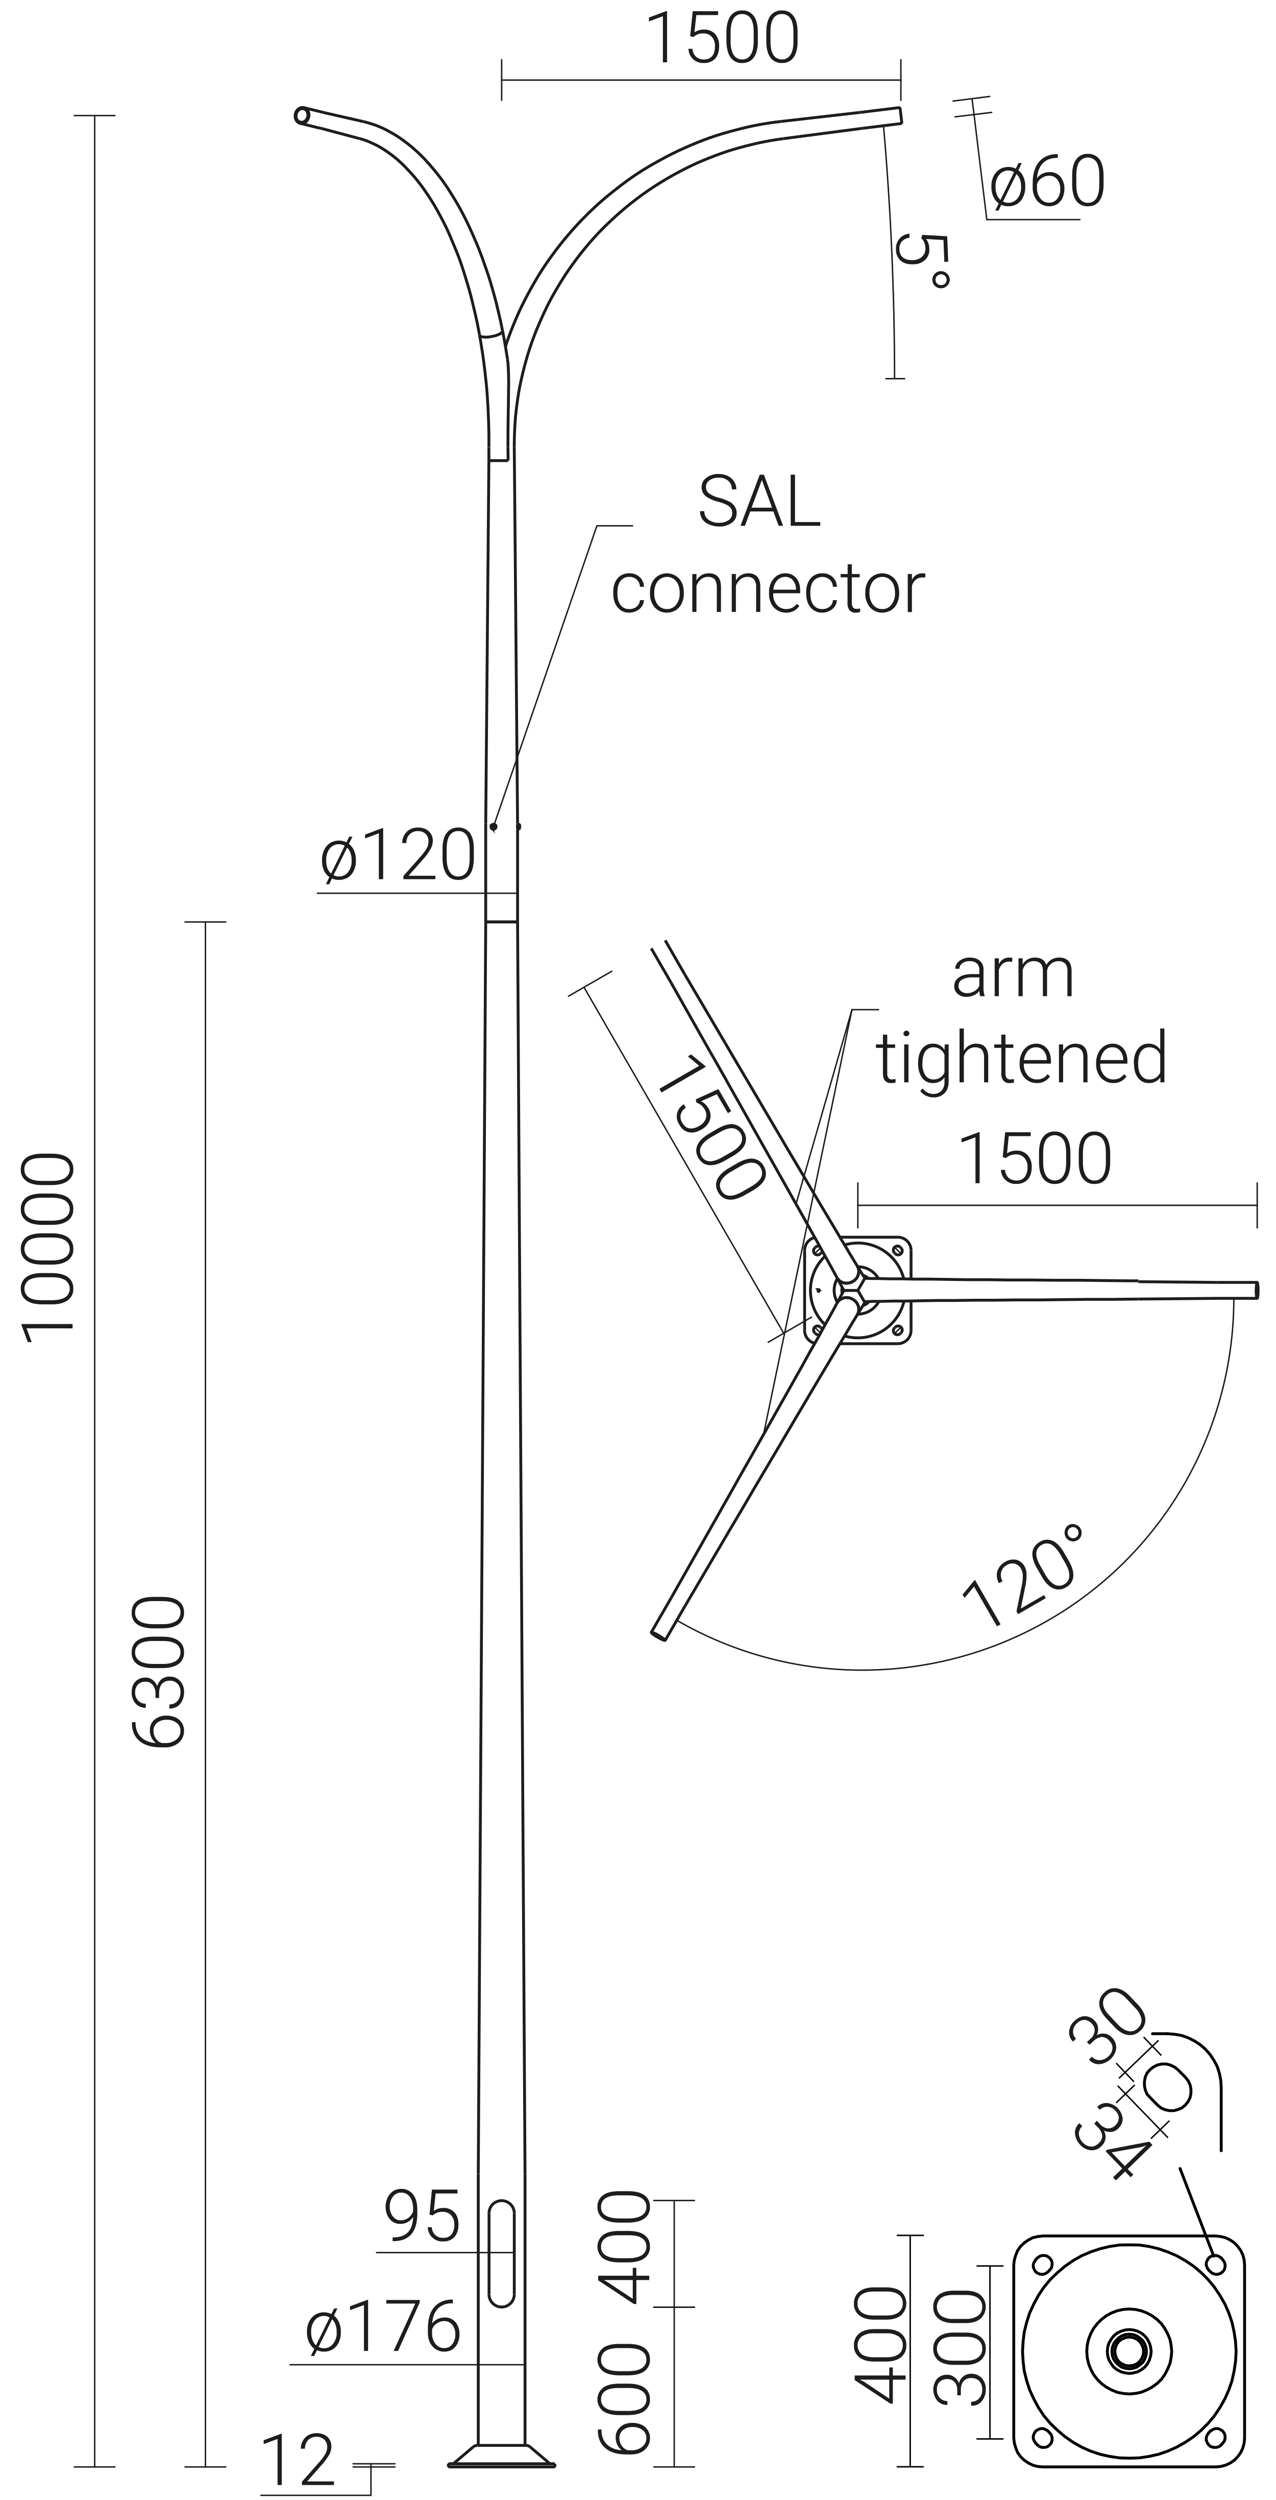 <svg xmlns="http://www.w3.org/2000/svg" viewBox="0 0 889.5 1741.8" preserveAspectRatio="xMinYMin" height="1741.8px">
  <title>42439 SAL-10 WL 3-1,5-3,7-5</title>
  <g>
    <path d="M570.6,898.4c-.2,0-.4.2-.4.6s.2.6.4.6a.6.6,0,0,0,.5-.6c0-.4-.2-.6-.5-.6Z" style="fill: none;stroke: #1d1d1b;stroke-miterlimit: 10;stroke-width: 2px"/>
    <path d="M625.8,936.1a9.3,9.3,0,0,0,9.3-9.3" style="fill: none;stroke: #1d1d1b;stroke-miterlimit: 10;stroke-width: 2px"/>
    <line x1="635.1" y1="871.1" x2="635.1" y2="891.2" style="fill: none;stroke: #1d1d1b;stroke-miterlimit: 10;stroke-width: 2px"/>
    <line x1="635.1" y1="906.7" x2="635.1" y2="926.8" style="fill: none;stroke: #1d1d1b;stroke-miterlimit: 10;stroke-width: 2px"/>
    <path d="M635.1,871.1a9.2,9.2,0,0,0-9.3-9.2" style="fill: none;stroke: #1d1d1b;stroke-miterlimit: 10;stroke-width: 2px"/>
    <line x1="585.5" y1="861.9" x2="625.8" y2="861.9" style="fill: none;stroke: #1d1d1b;stroke-miterlimit: 10;stroke-width: 2px"/>
    <path d="M568,862.1a9.3,9.3,0,0,0-7.1,9" style="fill: none;stroke: #1d1d1b;stroke-miterlimit: 10;stroke-width: 2px"/>
    <line x1="560.9" y1="926.8" x2="560.9" y2="871.1" style="fill: none;stroke: #1d1d1b;stroke-miterlimit: 10;stroke-width: 2px"/>
    <path d="M560.9,926.8a9.2,9.2,0,0,0,7.1,9" style="fill: none;stroke: #1d1d1b;stroke-miterlimit: 10;stroke-width: 2px"/>
    <line x1="625.8" y1="936.1" x2="585.5" y2="936.1" style="fill: none;stroke: #1d1d1b;stroke-miterlimit: 10;stroke-width: 2px"/>
    <line x1="624.1" y1="924.6" x2="623.6" y2="925.1" style="fill: none;stroke: #1d1d1b;stroke-miterlimit: 10;stroke-width: 2px"/>
    <path d="M628.1,928.5a2.7,2.7,0,0,0,0-3.9,2.8,2.8,0,0,0-4,0" style="fill: none;stroke: #1d1d1b;stroke-miterlimit: 10;stroke-width: 2px"/>
    <line x1="627.6" y1="929" x2="628.1" y2="928.5" style="fill: none;stroke: #1d1d1b;stroke-miterlimit: 10;stroke-width: 2px"/>
    <path d="M623.6,925.1a2.7,2.7,0,0,0,0,3.9,2.8,2.8,0,0,0,4,0" style="fill: none;stroke: #1d1d1b;stroke-miterlimit: 10;stroke-width: 2px"/>
    <path d="M575.2,875.1a33,33,0,0,0-1.1,46.7l1.1,1.1" style="fill: none;stroke: #1d1d1b;stroke-miterlimit: 10;stroke-width: 2px"/>
    <path d="M588.7,930.7a33.1,33.1,0,0,0,41-22.4,8.3,8.3,0,0,0,.4-1.5" style="fill: none;stroke: #1d1d1b;stroke-miterlimit: 10;stroke-width: 2px"/>
    <path d="M630.1,891.2a33,33,0,0,0-39.9-24.3l-1.5.4" style="fill: none;stroke: #1d1d1b;stroke-miterlimit: 10;stroke-width: 2px"/>
    <line x1="623.6" y1="872.8" x2="624.1" y2="873.4" style="fill: none;stroke: #1d1d1b;stroke-miterlimit: 10;stroke-width: 2px"/>
    <path d="M627.6,868.9a2.8,2.8,0,0,0-4,0,2.7,2.7,0,0,0,0,3.9" style="fill: none;stroke: #1d1d1b;stroke-miterlimit: 10;stroke-width: 2px"/>
    <line x1="628.1" y1="869.4" x2="627.6" y2="868.9" style="fill: none;stroke: #1d1d1b;stroke-miterlimit: 10;stroke-width: 2px"/>
    <path d="M624.1,873.4a2.8,2.8,0,0,0,4-4" style="fill: none;stroke: #1d1d1b;stroke-miterlimit: 10;stroke-width: 2px"/>
    <line x1="571.9" y1="873.4" x2="572.4" y2="872.8" style="fill: none;stroke: #1d1d1b;stroke-miterlimit: 10;stroke-width: 2px"/>
    <path d="M567.9,869.4a3,3,0,0,0,0,4,2.8,2.8,0,0,0,4,0" style="fill: none;stroke: #1d1d1b;stroke-miterlimit: 10;stroke-width: 2px"/>
    <line x1="568.5" y1="868.9" x2="567.9" y2="869.4" style="fill: none;stroke: #1d1d1b;stroke-miterlimit: 10;stroke-width: 2px"/>
    <path d="M572.4,872.8a2.2,2.2,0,0,0,.8-1.4" style="fill: none;stroke: #1d1d1b;stroke-miterlimit: 10;stroke-width: 2px"/>
    <path d="M571.4,868.3a2.6,2.6,0,0,0-2.9.6" style="fill: none;stroke: #1d1d1b;stroke-miterlimit: 10;stroke-width: 2px"/>
    <line x1="572.4" y1="925.1" x2="571.9" y2="924.6" style="fill: none;stroke: #1d1d1b;stroke-miterlimit: 10;stroke-width: 2px"/>
    <path d="M568.5,929a2.6,2.6,0,0,0,2.9.7" style="fill: none;stroke: #1d1d1b;stroke-miterlimit: 10;stroke-width: 2px"/>
    <path d="M573.2,926.5a2.9,2.9,0,0,0-.8-1.4" style="fill: none;stroke: #1d1d1b;stroke-miterlimit: 10;stroke-width: 2px"/>
    <line x1="567.9" y1="928.5" x2="568.5" y2="929" style="fill: none;stroke: #1d1d1b;stroke-miterlimit: 10;stroke-width: 2px"/>
    <path d="M571.9,924.6a2.8,2.8,0,0,0-4,0,2.9,2.9,0,0,0,0,3.9" style="fill: none;stroke: #1d1d1b;stroke-miterlimit: 10;stroke-width: 2px"/>
    <path d="M597.9,915.5a16.7,16.7,0,0,0,14.5-8.4" style="fill: none;stroke: #1d1d1b;stroke-miterlimit: 10;stroke-width: 2px"/>
    <path d="M612.4,890.8a16.4,16.4,0,0,0-14.5-8.3" style="fill: none;stroke: #1d1d1b;stroke-miterlimit: 10;stroke-width: 2px"/>
    <path d="M583.8,890.6a16.2,16.2,0,0,0,0,16.7" style="fill: none;stroke: #1d1d1b;stroke-miterlimit: 10;stroke-width: 2px"/>
    <path d="M601.6,909.5a11.1,11.1,0,0,0,3.8-2.2" style="fill: none;stroke: #1d1d1b;stroke-miterlimit: 10;stroke-width: 2px"/>
    <path d="M605.4,890.6a11.1,11.1,0,0,0-3.8-2.2" style="fill: none;stroke: #1d1d1b;stroke-miterlimit: 10;stroke-width: 2px"/>
    <path d="M587.1,896.8a10.9,10.9,0,0,0,0,4.4" style="fill: none;stroke: #1d1d1b;stroke-miterlimit: 10;stroke-width: 2px"/>
    <path d="M602.9,890.5l4.1.2h5.5l7,.2h8.3l9.7.2h10.8l12.1.2,13.1.2h14.1l15,.2h15.8l16.5.2h17l17.5.2,17.8.2h6.4" style="fill: none;stroke: #1d1d1b;stroke-miterlimit: 10;stroke-width: 2px"/>
    <path d="M793.6,905l-18,.2H758l-17.2.2-16.7.2H708l-15.3.2H678.3l-13.5.2H652.4l-11.3.2-10.1.2h-8.8l-7.5.2h-6.1l-4.7.2h-1" style="fill: none;stroke: #1d1d1b;stroke-miterlimit: 10;stroke-width: 2px"/>
    <line x1="848.7" y1="904.5" x2="793.6" y2="905" style="fill: none;stroke: #1d1d1b;stroke-miterlimit: 10;stroke-width: 2px"/>
    <line x1="848.7" y1="893.4" x2="793.6" y2="892.9" style="fill: none;stroke: #1d1d1b;stroke-miterlimit: 10;stroke-width: 2px"/>
    <path d="M876.4,903.8c.3,0,.5-2.2.5-4.8s-.2-4.9-.5-4.9-.6,2.2-.6,4.9.2,4.8.6,4.8Z" style="fill: none;stroke: #1d1d1b;stroke-miterlimit: 10;stroke-width: 2px"/>
    <path d="M876.4,904.5c.3,0,.6-2.5.6-5.5s-.3-5.6-.6-5.6-.7,2.5-.7,5.6.3,5.5.7,5.5Z" style="fill: none;stroke: #1d1d1b;stroke-miterlimit: 10;stroke-width: 2px"/>
    <line x1="876.4" y1="904.5" x2="848.7" y2="904.5" style="fill: none;stroke: #1d1d1b;stroke-miterlimit: 10;stroke-width: 2px"/>
    <line x1="876.4" y1="893.4" x2="848.7" y2="893.4" style="fill: none;stroke: #1d1d1b;stroke-miterlimit: 10;stroke-width: 2px"/>
    <path d="M594.5,892.8l.4-.3a8,8,0,0,0,2.3-2.2,7,7,0,0,0,1.2-2.8,7.6,7.6,0,0,0,.2-3,7.7,7.7,0,0,0-1-2.5" style="fill: none;stroke: #1d1d1b;stroke-miterlimit: 10;stroke-width: 2px"/>
    <path d="M583.5,890.1l.2.4a8,8,0,0,0,2,2.1,7.7,7.7,0,0,0,2.8,1.2,8.1,8.1,0,0,0,3.1,0,4.8,4.8,0,0,0,1.7-.5l1.2-.5" style="fill: none;stroke: #1d1d1b;stroke-miterlimit: 10;stroke-width: 2px"/>
    <path d="M597.6,882l3,4.9,2.3,3.6" style="fill: none;stroke: #1d1d1b;stroke-miterlimit: 10;stroke-width: 2px"/>
    <path d="M588.3,899l-2-3.6-2.8-5.3" style="fill: none;stroke: #1d1d1b;stroke-miterlimit: 10;stroke-width: 2px"/>
    <path d="M594.5,892.8l.4-.3a8,8,0,0,0,2.3-2.2,7,7,0,0,0,1.2-2.8,7.6,7.6,0,0,0,.2-3,7.7,7.7,0,0,0-1-2.5" style="fill: none;stroke: #1d1d1b;stroke-miterlimit: 10;stroke-width: 2px"/>
    <path d="M583.5,890.1l.2.4a8,8,0,0,0,2,2.1,7.7,7.7,0,0,0,2.8,1.2,8.1,8.1,0,0,0,3.1,0,4.8,4.8,0,0,0,1.7-.5l1.2-.5" style="fill: none;stroke: #1d1d1b;stroke-miterlimit: 10;stroke-width: 2px"/>
    <path d="M583.5,890.1c-1-1.8-2.2-3.9-3.4-6.2l-4.1-7.4c-1.5-2.6-3.1-5.5-4.7-8.5l-5.4-9.6L560,847.8l-6.5-11.5L546.6,824l-7.4-13.1-7.8-13.8-8.1-14.4-8.4-14.9c-2.9-5-5.7-10.1-8.6-15.3s-5.9-10.3-8.8-15.5l-2.5-4.3" style="fill: none;stroke: #1d1d1b;stroke-miterlimit: 10;stroke-width: 2px"/>
    <path d="M505.5,726.6l9.1,15.5,9,15.2,8.7,14.8,8.5,14.4,8.1,13.8,7.8,13.1,7.4,12.5c2.3,4,4.6,7.8,6.8,11.5s4.4,7.3,6.4,10.7l5.8,9.7c1.8,3.1,3.5,6,5.2,8.7l4.5,7.6,3.9,6.4.9,1.5" style="fill: none;stroke: #1d1d1b;stroke-miterlimit: 10;stroke-width: 2px"/>
    <line x1="477.5" y1="679.1" x2="505.5" y2="726.6" style="fill: none;stroke: #1d1d1b;stroke-miterlimit: 10;stroke-width: 2px"/>
    <line x1="467.8" y1="684.6" x2="495" y2="732.7" style="fill: none;stroke: #1d1d1b;stroke-miterlimit: 10;stroke-width: 2px"/>
    <line x1="463.7" y1="655.1" x2="477.5" y2="679.1" style="fill: none;stroke: #1d1d1b;stroke-miterlimit: 10;stroke-width: 2px"/>
    <line x1="454" y1="660.7" x2="467.8" y2="684.6" style="fill: none;stroke: #1d1d1b;stroke-miterlimit: 10;stroke-width: 2px"/>
    <path d="M594.5,905.1l-.5-.2a8.6,8.6,0,0,0-3-.9,8,8,0,0,0-3.1.3,8.7,8.7,0,0,0-2.7,1.4,6.8,6.8,0,0,0-1.7,2.1" style="fill: none;stroke: #1d1d1b;stroke-miterlimit: 10;stroke-width: 2px"/>
    <path d="M597.6,916l.2-.4a5.4,5.4,0,0,0,.8-2.8,7.7,7.7,0,0,0-.3-3,8.9,8.9,0,0,0-1.5-2.7,4.9,4.9,0,0,0-1.3-1.2l-1-.8" style="fill: none;stroke: #1d1d1b;stroke-miterlimit: 10;stroke-width: 2px"/>
    <path d="M583.5,907.8l2.7-5,2.1-3.8" style="fill: none;stroke: #1d1d1b;stroke-miterlimit: 10;stroke-width: 2px"/>
    <path d="M602.9,907.4l-2.2,3.5-3.1,5.1" style="fill: none;stroke: #1d1d1b;stroke-miterlimit: 10;stroke-width: 2px"/>
    <path d="M594.5,905.1l-.5-.2a8.6,8.6,0,0,0-3-.9,8,8,0,0,0-3.1.3,8.7,8.7,0,0,0-2.7,1.4,6.8,6.8,0,0,0-1.7,2.1" style="fill: none;stroke: #1d1d1b;stroke-miterlimit: 10;stroke-width: 2px"/>
    <path d="M597.6,916l.2-.4a5.4,5.4,0,0,0,.8-2.8,7.7,7.7,0,0,0-.3-3,8.9,8.9,0,0,0-1.5-2.7,4.9,4.9,0,0,0-1.3-1.2l-1-.8" style="fill: none;stroke: #1d1d1b;stroke-miterlimit: 10;stroke-width: 2px"/>
    <path d="M463.7,1142.8c.2-.3-1.9-1.8-4.5-3.4s-5-2.5-5.2-2.2,1.8,1.9,4.5,3.4,5,2.5,5.2,2.2Z" style="fill: none;stroke: #1d1d1b;stroke-miterlimit: 10;stroke-width: 2px"/>
    <path d="M463,1142.4c.2-.2-1.6-1.5-3.9-2.9s-4.3-2.2-4.4-1.9,1.5,1.6,3.8,2.9,4.4,2.2,4.5,1.9Z" style="fill: none;stroke: #1d1d1b;stroke-miterlimit: 10;stroke-width: 2px"/>
    <path d="M597.6,916l-3.7,6-4.3,7.3-5,8.3-5.7,9.5c-1.9,3.3-4,6.7-6.2,10.4L566,968.8,558.8,981c-2.5,4.2-5.1,8.5-7.7,13l-8,13.6-8.4,14.2-8.7,14.7-8.9,15.2c-3,5-6,10.2-9.1,15.3-.8,1.5-1.7,2.9-2.5,4.3" style="fill: none;stroke: #1d1d1b;stroke-miterlimit: 10;stroke-width: 2px"/>
    <path d="M495,1065.3c3-5.2,5.9-10.5,8.8-15.6s5.9-10.3,8.7-15.4,5.7-10.1,8.5-15l8.2-14.5,7.9-14,7.5-13.3,7.1-12.6c2.2-4,4.5-7.9,6.6-11.7l6-10.9c2-3.4,3.8-6.7,5.6-9.8s3.3-6.1,4.9-8.9,2.9-5.3,4.3-7.7l3.6-6.6.8-1.5" style="fill: none;stroke: #1d1d1b;stroke-miterlimit: 10;stroke-width: 2px"/>
    <line x1="467.8" y1="1113.3" x2="495" y2="1065.3" style="fill: none;stroke: #1d1d1b;stroke-miterlimit: 10;stroke-width: 2px"/>
    <line x1="477.5" y1="1118.9" x2="505.5" y2="1071.3" style="fill: none;stroke: #1d1d1b;stroke-miterlimit: 10;stroke-width: 2px"/>
    <line x1="454" y1="1137.2" x2="467.8" y2="1113.3" style="fill: none;stroke: #1d1d1b;stroke-miterlimit: 10;stroke-width: 2px"/>
    <line x1="463.7" y1="1142.8" x2="477.5" y2="1118.9" style="fill: none;stroke: #1d1d1b;stroke-miterlimit: 10;stroke-width: 2px"/>
    <line x1="588.3" y1="899" x2="598" y2="899" style="fill: none;stroke: #1d1d1b;stroke-miterlimit: 10;stroke-width: 2px"/>
    <line x1="598" y1="899" x2="602.9" y2="907.4" style="fill: none;stroke: #1d1d1b;stroke-miterlimit: 10;stroke-width: 2px"/>
    <line x1="602.9" y1="890.5" x2="598" y2="899" style="fill: none;stroke: #1d1d1b;stroke-miterlimit: 10;stroke-width: 2px"/>
    <line x1="366.5" y1="1703.6" x2="332.9" y2="1703.6" style="fill: none;stroke: #1d1d1b;stroke-miterlimit: 10;stroke-width: 2px"/>
    <line x1="312.6" y1="1718.6" x2="312.6" y2="1716.4" style="fill: none;stroke: #1d1d1b;stroke-miterlimit: 10;stroke-width: 2px"/>
    <line x1="386.8" y1="1718.6" x2="312.6" y2="1718.6" style="fill: none;stroke: #1d1d1b;stroke-miterlimit: 10;stroke-width: 2px"/>
    <line x1="386.8" y1="1716.4" x2="312.6" y2="1716.4" style="fill: none;stroke: #1d1d1b;stroke-miterlimit: 10;stroke-width: 2px"/>
    <line x1="386.8" y1="1718.6" x2="386.8" y2="1716.4" style="fill: none;stroke: #1d1d1b;stroke-miterlimit: 10;stroke-width: 2px"/>
    <path d="M369.7,1704.8a4.7,4.7,0,0,0-3.2-1.2" style="fill: none;stroke: #1d1d1b;stroke-miterlimit: 10;stroke-width: 2px"/>
    <path d="M332.9,1703.6a4.7,4.7,0,0,0-3.2,1.2" style="fill: none;stroke: #1d1d1b;stroke-miterlimit: 10;stroke-width: 2px"/>
    <path d="M382.8,1715.9a2.1,2.1,0,0,0,1.2.5" style="fill: none;stroke: #1d1d1b;stroke-miterlimit: 10;stroke-width: 2px"/>
    <path d="M315.4,1716.4a2.1,2.1,0,0,0,1.2-.5" style="fill: none;stroke: #1d1d1b;stroke-miterlimit: 10;stroke-width: 2px"/>
    <line x1="329.7" y1="1704.8" x2="316.6" y2="1715.9" style="fill: none;stroke: #1d1d1b;stroke-miterlimit: 10;stroke-width: 2px"/>
    <line x1="369.7" y1="1704.8" x2="382.8" y2="1715.9" style="fill: none;stroke: #1d1d1b;stroke-miterlimit: 10;stroke-width: 2px"/>
    <line x1="333.4" y1="1514.5" x2="338.6" y2="642.3" style="fill: none;stroke: #1d1d1b;stroke-miterlimit: 10;stroke-width: 2px"/>
    <line x1="360.8" y1="642.3" x2="366" y2="1514.5" style="fill: none;stroke: #1d1d1b;stroke-miterlimit: 10;stroke-width: 2px"/>
    <line x1="338.6" y1="642.3" x2="360.8" y2="642.3" style="fill: none;stroke: #1d1d1b;stroke-miterlimit: 10;stroke-width: 2px"/>
    <line x1="333.4" y1="1703.6" x2="333.4" y2="1514.5" style="fill: none;stroke: #1d1d1b;stroke-miterlimit: 10;stroke-width: 2px"/>
    <line x1="366" y1="1514.5" x2="366" y2="1703.6" style="fill: none;stroke: #1d1d1b;stroke-miterlimit: 10;stroke-width: 2px"/>
    <path d="M340.9,1598.4a8.8,8.8,0,1,0,17.6,0" style="fill: none;stroke: #1d1d1b;stroke-miterlimit: 10;stroke-width: 2px"/>
    <path d="M358.5,1541.9a8.8,8.8,0,1,0-17.6,0" style="fill: none;stroke: #1d1d1b;stroke-miterlimit: 10;stroke-width: 2px"/>
    <line x1="340.9" y1="1541.9" x2="340.9" y2="1598.4" style="fill: none;stroke: #1d1d1b;stroke-miterlimit: 10;stroke-width: 2px"/>
    <line x1="358.5" y1="1541.9" x2="358.5" y2="1598.4" style="fill: none;stroke: #1d1d1b;stroke-miterlimit: 10;stroke-width: 2px"/>
    <line x1="627.4" y1="74.9" x2="628.7" y2="86" style="fill: none;stroke: #1d1d1b;stroke-miterlimit: 10;stroke-width: 2px"/>
    <line x1="628.7" y1="86" x2="601.1" y2="89.4" style="fill: none;stroke: #1d1d1b;stroke-miterlimit: 10;stroke-width: 2px"/>
    <line x1="627.4" y1="74.9" x2="599.7" y2="78.3" style="fill: none;stroke: #1d1d1b;stroke-miterlimit: 10;stroke-width: 2px"/>
    <line x1="338.6" y1="642.3" x2="360.8" y2="642.3" style="fill: none;stroke: #1d1d1b;stroke-miterlimit: 10;stroke-width: 2px"/>
    <line x1="601.1" y1="89.4" x2="546" y2="96.6" style="fill: none;stroke: #1d1d1b;stroke-miterlimit: 10;stroke-width: 2px"/>
    <line x1="599.7" y1="78.3" x2="544.5" y2="84.6" style="fill: none;stroke: #1d1d1b;stroke-miterlimit: 10;stroke-width: 2px"/>
    <path d="M546,96.6c-6,.8-11.9,1.8-17.7,3.1s-11.6,2.8-17.4,4.5-11.3,3.8-16.9,6-11,4.6-16.3,7.3-10.6,5.6-15.7,8.7-10.1,6.4-14.9,9.9-9.5,7.2-14,11.1-8.9,8-13.1,12.2-8.2,8.7-12,13.3-7.4,9.4-10.8,14.2-6.6,10-9.6,15.1-5.8,10.4-8.3,15.8-4.9,10.9-7,16.4-4,11.3-5.6,17-3,11.5-4.2,17.3-2,11.8-2.7,17.7-1,11.8-1.2,17.8c-.1,2.5-.1,5.1-.1,7.6" style="fill: none;stroke: #1d1d1b;stroke-miterlimit: 10;stroke-width: 2px"/>
    <path d="M352.4,241.4c.3-.8.5-1.7.8-2.6,2-5.8,4.3-11.6,6.7-17.2s5.2-11.3,8.1-16.7,6-10.8,9.3-16,6.9-10.2,10.6-15.1,7.7-9.7,11.8-14.3,8.4-9,12.9-13.3,9.1-8.3,13.9-12.1,9.7-7.6,14.8-11.1,10.3-6.7,15.7-9.7,10.8-5.9,16.4-8.5,11.2-5,17-7.2,11.6-4.1,17.5-5.7,11.9-3.2,17.9-4.4,12.4-2.2,18.7-2.9" style="fill: none;stroke: #1d1d1b;stroke-miterlimit: 10;stroke-width: 2px"/>
    <line x1="358.5" y1="311.6" x2="360.8" y2="573.7" style="fill: none;stroke: #1d1d1b;stroke-miterlimit: 10;stroke-width: 2px"/>
    <polyline points="360.8 576.9 360.8 576.9 360.8 576.9 360.8 576.8 360.8 576.8 360.8 576.8 360.8 576.7 360.8 576.6 360.8 576.6 360.8 576.5 360.8 576.4 360.8 576.4 360.8 576.3 360.8 576.1 360.8 575.9 360.8 575.7 360.8 575.5 360.8 575.4 360.8 575.4 360.8 575.3 360.8 575.2 360.8 575.1 360.8 575.1 360.8 575 360.8 575 360.8 575 360.8 574.9 360.8 574.9 360.8 574.9" style="fill: none;stroke: #1d1d1b;stroke-miterlimit: 10;stroke-width: 2px"/>
    <line x1="338.6" y1="642.3" x2="338.6" y2="573.7" style="fill: none;stroke: #1d1d1b;stroke-miterlimit: 10;stroke-width: 2px"/>
    <line x1="360.8" y1="642.3" x2="360.8" y2="577.6" style="fill: none;stroke: #1d1d1b;stroke-miterlimit: 10;stroke-width: 2px"/>
    <line x1="360.8" y1="574.2" x2="360.8" y2="573.7" style="fill: none;stroke: #1d1d1b;stroke-miterlimit: 10;stroke-width: 2px"/>
    <line x1="361.2" y1="575.6" x2="360.8" y2="575.8" style="fill: none;stroke: #1d1d1b;stroke-miterlimit: 10;stroke-width: 2px"/>
    <line x1="360.8" y1="576" x2="361.2" y2="575.7" style="fill: none;stroke: #1d1d1b;stroke-miterlimit: 10;stroke-width: 2px"/>
    <line x1="361.2" y1="574.2" x2="361.2" y2="575.6" style="fill: none;stroke: #1d1d1b;stroke-miterlimit: 10;stroke-width: 2px"/>
    <line x1="361.2" y1="575.7" x2="361.2" y2="577.6" style="fill: none;stroke: #1d1d1b;stroke-miterlimit: 10;stroke-width: 2px"/>
    <line x1="360.8" y1="574.2" x2="360.8" y2="575.8" style="fill: none;stroke: #1d1d1b;stroke-miterlimit: 10;stroke-width: 2px"/>
    <line x1="360.8" y1="576" x2="360.8" y2="577.6" style="fill: none;stroke: #1d1d1b;stroke-miterlimit: 10;stroke-width: 2px"/>
    <line x1="360.8" y1="574.2" x2="361.2" y2="574.2" style="fill: none;stroke: #1d1d1b;stroke-miterlimit: 10;stroke-width: 2px"/>
    <line x1="360.8" y1="577.6" x2="361.2" y2="577.6" style="fill: none;stroke: #1d1d1b;stroke-miterlimit: 10;stroke-width: 2px"/>
    <path d="M343.4,577.5a1.4,1.4,0,0,0,1.9-1,1.7,1.7,0,0,0-.9-2.2h-1" style="fill: none;stroke: #1d1d1b;stroke-miterlimit: 10;stroke-width: 2px"/>
    <path d="M344.1,577.6a1.7,1.7,0,0,0,0-3.4" style="fill: none;stroke: #1d1d1b;stroke-miterlimit: 10;stroke-width: 2px"/>
    <line x1="344.1" y1="577.6" x2="343.9" y2="577.6" style="fill: none;stroke: #1d1d1b;stroke-miterlimit: 10;stroke-width: 2px"/>
    <line x1="344.1" y1="574.2" x2="343.9" y2="574.2" style="fill: none;stroke: #1d1d1b;stroke-miterlimit: 10;stroke-width: 2px"/>
    <line x1="361.2" y1="575.6" x2="361.2" y2="575.7" style="fill: none;stroke: #1d1d1b;stroke-miterlimit: 10;stroke-width: 2px"/>
    <line x1="360.8" y1="576.8" x2="360.8" y2="576.8" style="fill: none;stroke: #1d1d1b;stroke-miterlimit: 10;stroke-width: 2px"/>
    <line x1="360.8" y1="575" x2="360.8" y2="575" style="fill: none;stroke: #1d1d1b;stroke-miterlimit: 10;stroke-width: 2px"/>
    <line x1="361.5" y1="577.5" x2="361.2" y2="577.5" style="fill: none;stroke: #1d1d1b;stroke-miterlimit: 10;stroke-width: 2px"/>
    <line x1="361.5" y1="574.3" x2="361.2" y2="574.3" style="fill: none;stroke: #1d1d1b;stroke-miterlimit: 10;stroke-width: 2px"/>
    <line x1="362.3" y1="575" x2="362.3" y2="576.8" style="fill: none;stroke: #1d1d1b;stroke-miterlimit: 10;stroke-width: 2px"/>
    <path d="M362.3,575a.8.8,0,0,0-.8-.7" style="fill: none;stroke: #1d1d1b;stroke-miterlimit: 10;stroke-width: 2px"/>
    <path d="M361.5,577.5a.8.8,0,0,0,.8-.7" style="fill: none;stroke: #1d1d1b;stroke-miterlimit: 10;stroke-width: 2px"/>
    <path d="M343.9,577.5a1.6,1.6,0,0,0,0-3.2" style="fill: none;stroke: #1d1d1b;stroke-miterlimit: 10;stroke-width: 2px"/>
    <line x1="343.8" y1="574.3" x2="343.9" y2="574.3" style="fill: none;stroke: #1d1d1b;stroke-miterlimit: 10;stroke-width: 2px"/>
    <line x1="343.8" y1="577.5" x2="343.9" y2="577.5" style="fill: none;stroke: #1d1d1b;stroke-miterlimit: 10;stroke-width: 2px"/>
    <line x1="343.7" y1="576.5" x2="343.1" y2="576.5" style="fill: none;stroke: #1d1d1b;stroke-miterlimit: 10;stroke-width: 2px"/>
    <line x1="343.1" y1="576.5" x2="342.9" y2="575.9" style="fill: none;stroke: #1d1d1b;stroke-miterlimit: 10;stroke-width: 2px"/>
    <line x1="342.9" y1="575.9" x2="343.1" y2="575.3" style="fill: none;stroke: #1d1d1b;stroke-miterlimit: 10;stroke-width: 2px"/>
    <line x1="343.1" y1="575.3" x2="343.7" y2="575.3" style="fill: none;stroke: #1d1d1b;stroke-miterlimit: 10;stroke-width: 2px"/>
    <line x1="343.7" y1="575.3" x2="344" y2="575.9" style="fill: none;stroke: #1d1d1b;stroke-miterlimit: 10;stroke-width: 2px"/>
    <line x1="344" y1="575.9" x2="343.7" y2="576.5" style="fill: none;stroke: #1d1d1b;stroke-miterlimit: 10;stroke-width: 2px"/>
    <path d="M343.1,575.9a.9.9,0,0,1,.3.6" style="fill: none;stroke: #1d1d1b;stroke-miterlimit: 10;stroke-width: 2px"/>
    <line x1="342.9" y1="575.9" x2="343.1" y2="575.9" style="fill: none;stroke: #1d1d1b;stroke-miterlimit: 10;stroke-width: 2px"/>
    <path d="M343.4,575.3a.9.9,0,0,1-.3.6" style="fill: none;stroke: #1d1d1b;stroke-miterlimit: 10;stroke-width: 2px"/>
    <path d="M343.8,577.5h-.5l-.4-.2-.3-.3c-.1-.2-.2-.3-.2-.5a1.3,1.3,0,0,1,0-1,.8.8,0,0,1,.2-.5c.1-.1.2-.3.4-.4l.4-.2h.4" style="fill: none;stroke: #1d1d1b;stroke-miterlimit: 10;stroke-width: 2px"/>
    <line x1="340.8" y1="320.9" x2="354.2" y2="320.9" style="fill: none;stroke: #1d1d1b;stroke-miterlimit: 10;stroke-width: 2px"/>
    <line x1="354.1" y1="311.6" x2="354.2" y2="320.9" style="fill: none;stroke: #1d1d1b;stroke-miterlimit: 10;stroke-width: 2px"/>
    <path d="M353.8,250.4l.3,2.5a189.9,189.9,0,0,1,.4,19.2c0,6.6-.2,13.5-.3,21.4-.1,6.2-.1,12-.1,18.1" style="fill: none;stroke: #1d1d1b;stroke-miterlimit: 10;stroke-width: 2px"/>
    <line x1="340.8" y1="320.9" x2="338.6" y2="573.7" style="fill: none;stroke: #1d1d1b;stroke-miterlimit: 10;stroke-width: 2px"/>
    <path d="M340.8,311.6h0" style="fill: none;stroke: #1d1d1b;stroke-miterlimit: 10;stroke-width: 2px"/>
    <line x1="340.8" y1="320.9" x2="340.8" y2="311.6" style="fill: none;stroke: #1d1d1b;stroke-miterlimit: 10;stroke-width: 2px"/>
    <path d="M334.3,233.5a1.3,1.3,0,0,0,.5.6,2.6,2.6,0,0,0,1.5.6l2.5.2a16,16,0,0,0,3-.3l3.1-.6a16.9,16.9,0,0,0,2.7-1,6.8,6.8,0,0,0,1.9-1.1,3.3,3.3,0,0,0,.8-1.1v-.4" style="fill: none;stroke: #1d1d1b;stroke-miterlimit: 10;stroke-width: 2px"/>
    <path d="M350.3,230.4c1.2,5.8,2.2,11.6,3.1,17.6a20,20,0,0,1,.4,2.4" style="fill: none;stroke: #1d1d1b;stroke-miterlimit: 10;stroke-width: 2px"/>
    <path d="M340.8,311.5c.1-6,0-11.9-.2-17.9s-.5-11.8-.9-17.7-1-11.7-1.7-17.5-1.4-11.5-2.4-17.2c-.4-2.6-.8-5.1-1.3-7.7" style="fill: none;stroke: #1d1d1b;stroke-miterlimit: 10;stroke-width: 2px"/>
    <path d="M211.8,75c-2.5-.6-5.2,1.3-5.9,4.3s.7,5.9,3.3,6.6,5.2-1.3,6-4.3-.8-5.9-3.4-6.6Z" style="fill: none;stroke: #1d1d1b;stroke-miterlimit: 10;stroke-width: 2px"/>
    <path d="M211.7,75.8c-2.3-.6-4.6,1.1-5.2,3.7s.6,5.1,2.9,5.6,4.5-1.1,5.1-3.7-.6-5.1-2.8-5.6Z" style="fill: none;stroke: #1d1d1b;stroke-miterlimit: 10;stroke-width: 2px"/>
    <path d="M334.3,233.5c-1-5.6-2.1-11-3.4-16.4s-2.5-10.7-4-15.8-3-10.1-4.6-15-3.4-9.6-5.3-14.1-3.7-9-5.7-13.2-4.2-8.3-6.3-12.1-4.4-7.6-6.7-11-4.7-6.8-7.1-9.8a105.6,105.6,0,0,0-7.5-8.5,87,87,0,0,0-7.7-7.3,84,84,0,0,0-7.9-5.8A54.6,54.6,0,0,0,260,100a56.6,56.6,0,0,0-8.3-3.2l-1.3-.3" style="fill: none;stroke: #1d1d1b;stroke-miterlimit: 10;stroke-width: 2px"/>
    <path d="M253.3,84.7a86,86,0,0,1,9.5,2.9A70.2,70.2,0,0,1,272,92a73.5,73.5,0,0,1,9.1,5.8A100.1,100.1,0,0,1,290,105a98.8,98.8,0,0,1,8.5,8.6c2.8,3.1,5.5,6.4,8.2,9.9s5.2,7.2,7.7,11.2,4.9,8,7.2,12.3,4.5,8.7,6.6,13.4,4.2,9.4,6.1,14.3,3.7,10.1,5.5,15.3,3.3,10.6,4.8,16,2.8,11.1,4.1,16.7c.6,2.6,1.1,5.2,1.6,7.7" style="fill: none;stroke: #1d1d1b;stroke-miterlimit: 10;stroke-width: 2px"/>
    <line x1="225.6" y1="78.4" x2="253.3" y2="84.7" style="fill: none;stroke: #1d1d1b;stroke-miterlimit: 10;stroke-width: 2px"/>
    <line x1="223" y1="89.2" x2="250.4" y2="96.5" style="fill: none;stroke: #1d1d1b;stroke-miterlimit: 10;stroke-width: 2px"/>
    <line x1="211.8" y1="75" x2="225.7" y2="78.4" style="fill: none;stroke: #1d1d1b;stroke-miterlimit: 10;stroke-width: 2px"/>
    <line x1="209.2" y1="85.9" x2="223" y2="89.3" style="fill: none;stroke: #1d1d1b;stroke-miterlimit: 10;stroke-width: 2px"/>
    <line x1="628.1" y1="924.6" x2="623.6" y2="929" style="fill: none;stroke: #1d1d1b;stroke-linecap: round;stroke-linejoin: round"/>
    <line x1="623.6" y1="868.9" x2="628.1" y2="873.4" style="fill: none;stroke: #1d1d1b;stroke-linecap: round;stroke-linejoin: round"/>
    <line x1="567.9" y1="873.4" x2="572.4" y2="868.9" style="fill: none;stroke: #1d1d1b;stroke-linecap: round;stroke-linejoin: round"/>
    <line x1="567.9" y1="924.6" x2="572.4" y2="929" style="fill: none;stroke: #1d1d1b;stroke-linecap: round;stroke-linejoin: round"/>
    <line x1="613.1" y1="87.8" x2="616.8" y2="87.5" style="fill: none;stroke: #1d1d1b;stroke-linecap: round;stroke-linejoin: round"/>
    <line x1="386.8" y1="1718.6" x2="386.8" y2="1718.6" style="fill: none;stroke: #1d1d1b;stroke-linecap: round;stroke-linejoin: round"/>
    <line x1="349.7" y1="1607.3" x2="349.7" y2="1607.3" style="fill: none;stroke: #1d1d1b;stroke-linecap: round;stroke-linejoin: round"/>
    <line x1="470" y1="1607.3" x2="470" y2="1607.3" style="fill: none;stroke: #1d1d1b;stroke-linecap: round;stroke-linejoin: round"/>
    <line x1="349.7" y1="1607.3" x2="349.7" y2="1607.3" style="fill: none;stroke: #1d1d1b;stroke-linecap: round;stroke-linejoin: round"/>
    <line x1="349.7" y1="1533" x2="349.7" y2="1533" style="fill: none;stroke: #1d1d1b;stroke-linecap: round;stroke-linejoin: round"/>
    <line x1="470" y1="1533" x2="470" y2="1533" style="fill: none;stroke: #1d1d1b;stroke-linecap: round;stroke-linejoin: round"/>
    <line x1="386.8" y1="1718.6" x2="386.8" y2="1718.6" style="fill: none;stroke: #1d1d1b;stroke-linecap: round;stroke-linejoin: round"/>
    <line x1="628" y1="80.5" x2="628" y2="80.5" style="fill: none;stroke: #1d1d1b;stroke-linecap: round;stroke-linejoin: round"/>
    <line x1="628" y1="80.5" x2="628" y2="80.5" style="fill: none;stroke: #1d1d1b;stroke-linecap: round;stroke-linejoin: round"/>
    <line x1="628" y1="55.8" x2="628" y2="55.8" style="fill: none;stroke: #1d1d1b;stroke-linecap: round;stroke-linejoin: round"/>
    <line x1="386.8" y1="1718.6" x2="386.8" y2="1718.6" style="fill: none;stroke: #1d1d1b;stroke-linecap: round;stroke-linejoin: round"/>
    <line x1="360.8" y1="642.3" x2="360.8" y2="642.3" style="fill: none;stroke: #1d1d1b;stroke-linecap: round;stroke-linejoin: round"/>
    <line x1="143.2" y1="642.3" x2="143.2" y2="642.3" style="fill: none;stroke: #1d1d1b;stroke-linecap: round;stroke-linejoin: round"/>
    <line x1="312.6" y1="1716.4" x2="312.6" y2="1716.4" style="fill: none;stroke: #1d1d1b;stroke-linecap: round;stroke-linejoin: round"/>
    <line x1="312.6" y1="1718.6" x2="312.6" y2="1718.6" style="fill: none;stroke: #1d1d1b;stroke-linecap: round;stroke-linejoin: round"/>
    <line x1="258.6" y1="1718.6" x2="258.6" y2="1718.6" style="fill: none;stroke: #1d1d1b;stroke-linecap: round;stroke-linejoin: round"/>
    <line x1="358.5" y1="1570.2" x2="358.5" y2="1570.2" style="fill: none;stroke: #1d1d1b;stroke-linecap: round;stroke-linejoin: round"/>
    <line x1="340.9" y1="1570.2" x2="340.9" y2="1570.2" style="fill: none;stroke: #1d1d1b;stroke-linecap: round;stroke-linejoin: round"/>
    <line x1="340.9" y1="1569.3" x2="340.9" y2="1569.3" style="fill: none;stroke: #1d1d1b;stroke-linecap: round;stroke-linejoin: round"/>
    <line x1="628.7" y1="86" x2="628.7" y2="86" style="fill: none;stroke: #1d1d1b;stroke-linecap: round;stroke-linejoin: round"/>
    <line x1="627.4" y1="74.9" x2="627.4" y2="74.9" style="fill: none;stroke: #1d1d1b;stroke-linecap: round;stroke-linejoin: round"/>
    <line x1="677.6" y1="68.8" x2="677.6" y2="68.8" style="fill: none;stroke: #1d1d1b;stroke-linecap: round;stroke-linejoin: round"/>
    <line x1="366" y1="1647.6" x2="366" y2="1647.6" style="fill: none;stroke: #1d1d1b;stroke-linecap: round;stroke-linejoin: round"/>
    <line x1="333.4" y1="1647.6" x2="333.4" y2="1647.6" style="fill: none;stroke: #1d1d1b;stroke-linecap: round;stroke-linejoin: round"/>
    <line x1="333.4" y1="1647.4" x2="333.4" y2="1647.4" style="fill: none;stroke: #1d1d1b;stroke-linecap: round;stroke-linejoin: round"/>
    <line x1="338.6" y1="642.3" x2="338.6" y2="642.3" style="fill: none;stroke: #1d1d1b;stroke-linecap: round;stroke-linejoin: round"/>
    <line x1="360.8" y1="642.3" x2="360.8" y2="642.3" style="fill: none;stroke: #1d1d1b;stroke-linecap: round;stroke-linejoin: round"/>
    <line x1="360.8" y1="622.3" x2="360.8" y2="622.3" style="fill: none;stroke: #1d1d1b;stroke-linecap: round;stroke-linejoin: round"/>
    <line x1="622.8" y1="205" x2="622.8" y2="205" style="fill: none;stroke: #1d1d1b;stroke-linecap: round;stroke-linejoin: round"/>
    <line x1="613.1" y1="87.8" x2="613.1" y2="87.8" style="fill: none;stroke: #1d1d1b;stroke-linecap: round;stroke-linejoin: round"/>
    <line x1="617.7" y1="263.8" x2="617.7" y2="263.8" style="fill: none;stroke: #1d1d1b;stroke-linecap: round;stroke-linejoin: round"/>
    <line x1="630.5" y1="263.8" x2="630.5" y2="263.8" style="fill: none;stroke: #1d1d1b;stroke-linecap: round;stroke-linejoin: round"/>
    <line x1="616.8" y1="87.5" x2="616.8" y2="87.5" style="fill: none;stroke: #1d1d1b;stroke-linecap: round;stroke-linejoin: round"/>
    <line x1="598" y1="899" x2="598" y2="899" style="fill: none;stroke: #1d1d1b;stroke-linecap: round;stroke-linejoin: round"/>
    <line x1="876.4" y1="899" x2="876.4" y2="899" style="fill: none;stroke: #1d1d1b;stroke-linecap: round;stroke-linejoin: round"/>
    <line x1="876.4" y1="839.7" x2="876.4" y2="839.7" style="fill: none;stroke: #1d1d1b;stroke-linecap: round;stroke-linejoin: round"/>
    <line x1="598" y1="899" x2="598" y2="899" style="fill: none;stroke: #1d1d1b;stroke-linecap: round;stroke-linejoin: round"/>
    <line x1="546.3" y1="928.8" x2="546.3" y2="928.8" style="fill: none;stroke: #1d1d1b;stroke-linecap: round;stroke-linejoin: round"/>
    <line x1="646.2" y1="1159.5" x2="646.2" y2="1159.5" style="fill: none;stroke: #1d1d1b;stroke-linecap: round;stroke-linejoin: round"/>
    <line x1="876.4" y1="904.5" x2="876.4" y2="904.5" style="fill: none;stroke: #1d1d1b;stroke-linecap: round;stroke-linejoin: round"/>
    <line x1="463.7" y1="1142.8" x2="463.7" y2="1142.8" style="fill: none;stroke: #1d1d1b;stroke-linecap: round;stroke-linejoin: round"/>
    <line x1="477.5" y1="1118.9" x2="477.5" y2="1118.9" style="fill: none;stroke: #1d1d1b;stroke-linecap: round;stroke-linejoin: round"/>
    <line x1="848.7" y1="904.5" x2="848.7" y2="904.5" style="fill: none;stroke: #1d1d1b;stroke-linecap: round;stroke-linejoin: round"/>
    <path d="M571.2,899c0-.4-.2-.8-.6-.8s-.5.4-.5.8.2.7.5.7" style="fill: none;stroke: #1d1d1b;stroke-linecap: round;stroke-linejoin: round"/>
    <line x1="455.8" y1="1607.3" x2="484.1" y2="1607.3" style="fill: none;stroke: #1d1d1b;stroke-linecap: round;stroke-linejoin: round"/>
    <line x1="470" y1="1718.6" x2="470" y2="1607.3" style="fill: none;stroke: #1d1d1b;stroke-linecap: round;stroke-linejoin: round"/>
    <line x1="455.8" y1="1607.3" x2="484.1" y2="1607.3" style="fill: none;stroke: #1d1d1b;stroke-linecap: round;stroke-linejoin: round"/>
    <line x1="455.8" y1="1533" x2="484.1" y2="1533" style="fill: none;stroke: #1d1d1b;stroke-linecap: round;stroke-linejoin: round"/>
    <line x1="470" y1="1607.3" x2="470" y2="1533" style="fill: none;stroke: #1d1d1b;stroke-linecap: round;stroke-linejoin: round"/>
    <line x1="51.8" y1="1718.6" x2="80.1" y2="1718.6" style="fill: none;stroke: #1d1d1b;stroke-linecap: round;stroke-linejoin: round"/>
    <line x1="455.8" y1="1718.6" x2="484.1" y2="1718.6" style="fill: none;stroke: #1d1d1b;stroke-linecap: round;stroke-linejoin: round"/>
    <line x1="129" y1="1718.6" x2="157.4" y2="1718.6" style="fill: none;stroke: #1d1d1b;stroke-linecap: round;stroke-linejoin: round"/>
    <line x1="51.8" y1="80.5" x2="80.1" y2="80.5" style="fill: none;stroke: #1d1d1b;stroke-linecap: round;stroke-linejoin: round"/>
    <line x1="66" y1="1718.6" x2="66" y2="80.5" style="fill: none;stroke: #1d1d1b;stroke-linecap: round;stroke-linejoin: round"/>
    <line x1="349.7" y1="69.9" x2="349.7" y2="41.6" style="fill: none;stroke: #1d1d1b;stroke-linecap: round;stroke-linejoin: round"/>
    <line x1="628" y1="69.9" x2="628" y2="41.6" style="fill: none;stroke: #1d1d1b;stroke-linecap: round;stroke-linejoin: round"/>
    <line x1="349.7" y1="55.8" x2="628" y2="55.8" style="fill: none;stroke: #1d1d1b;stroke-linecap: round;stroke-linejoin: round"/>
    <line x1="129" y1="642.3" x2="157.4" y2="642.3" style="fill: none;stroke: #1d1d1b;stroke-linecap: round;stroke-linejoin: round"/>
    <line x1="143.2" y1="1718.6" x2="143.2" y2="642.3" style="fill: none;stroke: #1d1d1b;stroke-linecap: round;stroke-linejoin: round"/>
    <line x1="275.3" y1="1716.4" x2="246.2" y2="1716.4" style="fill: none;stroke: #1d1d1b;stroke-linecap: round;stroke-linejoin: round"/>
    <line x1="275.3" y1="1718.6" x2="246.2" y2="1718.6" style="fill: none;stroke: #1d1d1b;stroke-linecap: round;stroke-linejoin: round"/>
    <line x1="258.6" y1="1718.6" x2="258.6" y2="1738.4" style="fill: none;stroke: #1d1d1b;stroke-linecap: round;stroke-linejoin: round"/>
    <line x1="258.6" y1="1738.4" x2="181.9" y2="1738.4" style="fill: none;stroke: #1d1d1b;stroke-linecap: round;stroke-linejoin: round"/>
    <line x1="258.6" y1="1716.4" x2="258.6" y2="1718.6" style="fill: none;stroke: #1d1d1b;stroke-linecap: round;stroke-linejoin: round"/>
    <line x1="358.5" y1="1569.3" x2="340.9" y2="1569.3" style="fill: none;stroke: #1d1d1b;stroke-linecap: round;stroke-linejoin: round"/>
    <line x1="340.9" y1="1569.3" x2="262.5" y2="1569.3" style="fill: none;stroke: #1d1d1b;stroke-linecap: round;stroke-linejoin: round"/>
    <line x1="665.8" y1="81.4" x2="691.3" y2="78.3" style="fill: none;stroke: #1d1d1b;stroke-linecap: round;stroke-linejoin: round"/>
    <line x1="664.4" y1="70.4" x2="689.9" y2="67.2" style="fill: none;stroke: #1d1d1b;stroke-linecap: round;stroke-linejoin: round"/>
    <line x1="677.6" y1="68.8" x2="679" y2="79.8" style="fill: none;stroke: #1d1d1b;stroke-linecap: round;stroke-linejoin: round"/>
    <line x1="679" y1="79.8" x2="687.9" y2="153" style="fill: none;stroke: #1d1d1b;stroke-linecap: round;stroke-linejoin: round"/>
    <line x1="687.9" y1="153" x2="752.8" y2="153" style="fill: none;stroke: #1d1d1b;stroke-linecap: round;stroke-linejoin: round"/>
    <line x1="617.7" y1="263.8" x2="630.5" y2="263.8" style="fill: none;stroke: #1d1d1b;stroke-linecap: round;stroke-linejoin: round"/>
    <line x1="366" y1="1610.3" x2="366" y2="1635" style="fill: none;stroke: #1d1d1b;stroke-linecap: round;stroke-linejoin: round"/>
    <line x1="333.4" y1="1610.3" x2="333.4" y2="1635" style="fill: none;stroke: #1d1d1b;stroke-linecap: round;stroke-linejoin: round"/>
    <line x1="366" y1="1647.4" x2="333.4" y2="1647.4" style="fill: none;stroke: #1d1d1b;stroke-linecap: round;stroke-linejoin: round"/>
    <line x1="333.4" y1="1647.4" x2="202.2" y2="1647.4" style="fill: none;stroke: #1d1d1b;stroke-linecap: round;stroke-linejoin: round"/>
    <line x1="338.6" y1="605" x2="338.6" y2="609.9" style="fill: none;stroke: #1d1d1b;stroke-linecap: round;stroke-linejoin: round"/>
    <line x1="360.8" y1="605" x2="360.8" y2="609.9" style="fill: none;stroke: #1d1d1b;stroke-linecap: round;stroke-linejoin: round"/>
    <line x1="360.8" y1="622.3" x2="338.6" y2="622.3" style="fill: none;stroke: #1d1d1b;stroke-linecap: round;stroke-linejoin: round"/>
    <line x1="338.6" y1="622.3" x2="221.3" y2="622.3" style="fill: none;stroke: #1d1d1b;stroke-linecap: round;stroke-linejoin: round"/>
    <g>
      <line x1="344" y1="575.9" x2="416.1" y2="366.3" style="fill: none;stroke: #1d1d1b;stroke-linecap: round;stroke-linejoin: round"/>
      <line x1="416.1" y1="366.3" x2="440.9" y2="366.3" style="fill: none;stroke: #1d1d1b;stroke-linecap: round;stroke-linejoin: round"/>
    </g>
    <path d="M623.6,263.8q0-88.2-7.7-176.2" style="fill: none;stroke: #1d1d1b;stroke-linecap: round;stroke-linejoin: round"/>
    <line x1="598" y1="855.4" x2="598" y2="824.1" style="fill: none;stroke: #1d1d1b;stroke-linecap: round;stroke-linejoin: round"/>
    <line x1="876.4" y1="855.4" x2="876.4" y2="824.1" style="fill: none;stroke: #1d1d1b;stroke-linecap: round;stroke-linejoin: round"/>
    <line x1="598" y1="839.7" x2="876.4" y2="839.7" style="fill: none;stroke: #1d1d1b;stroke-linecap: round;stroke-linejoin: round"/>
    <line x1="426.5" y1="676.6" x2="396.3" y2="694" style="fill: none;stroke: #1d1d1b;stroke-linecap: round;stroke-linejoin: round"/>
    <line x1="565.7" y1="917.6" x2="535.5" y2="935.1" style="fill: none;stroke: #1d1d1b;stroke-linecap: round;stroke-linejoin: round"/>
    <line x1="407.1" y1="687.8" x2="546.3" y2="928.8" style="fill: none;stroke: #1d1d1b;stroke-linecap: round;stroke-linejoin: round"/>
    <path d="M471.8,1128.8c123.8,71.5,282.2,29,353.7-94.8a259.2,259.2,0,0,0,34.6-129.5" style="fill: none;stroke: #1d1d1b;stroke-linecap: round;stroke-linejoin: round"/>
    <g>
      <line x1="554.9" y1="838.8" x2="593.9" y2="703.4" style="fill: none;stroke: #1d1d1b;stroke-linecap: round;stroke-linejoin: round"/>
      <line x1="593.9" y1="703.4" x2="612.4" y2="703.4" style="fill: none;stroke: #1d1d1b;stroke-linecap: round;stroke-linejoin: round"/>
    </g>
    <line x1="532.2" y1="999.6" x2="593.9" y2="703.4" style="fill: none;stroke: #1d1d1b;stroke-linecap: round;stroke-linejoin: round"/>
    <g>
      <path d="M416.8,1692.5h2.5v.4c0,4.2,1.3,7.6,3.8,10s5.9,3.8,10.4,4.1a10.7,10.7,0,0,1-3.2-3.8,11.9,11.9,0,0,1-1.1-5.1,9.1,9.1,0,0,1,3.3-7.4c2.1-1.9,4.9-2.8,8.4-2.8a16.1,16.1,0,0,1,6.3,1.3,10,10,0,0,1,5.9,9.2,10.6,10.6,0,0,1-3.7,8.3c-2.5,2.2-5.7,3.2-9.6,3.2h-2.9c-6.4,0-11.3-1.4-14.8-4.3s-5.3-7-5.3-12.3Zm15,6.1a8.9,8.9,0,0,0,1.6,5.2,7.7,7.7,0,0,0,4.2,3.2h2.5a11.3,11.3,0,0,0,7.5-2.4,7.5,7.5,0,0,0,3-6.2,6.7,6.7,0,0,0-2.7-5.5,10.9,10.9,0,0,0-6.9-2.1,10.1,10.1,0,0,0-6.7,2.1A7,7,0,0,0,431.8,1698.6Z" style="fill: #1d1d1b"/>
      <path d="M437.8,1660.6c5,0,8.8.9,11.4,2.8s3.9,4.5,3.9,8.1a9.4,9.4,0,0,1-3.9,8.1c-2.5,1.9-6.2,2.8-11.1,2.9h-6.3c-5,0-8.8-1-11.4-2.8a10.4,10.4,0,0,1-.1-16.2c2.4-1.9,6.1-2.8,10.9-2.9Zm-6.4,3c-4.1,0-7.2.6-9.2,1.9a6.9,6.9,0,0,0-3.2,6.1,6.5,6.5,0,0,0,3.1,5.9c2,1.4,5,2,9,2.1h7q6,0,9.3-2.1a6.8,6.8,0,0,0,3.2-6,6.6,6.6,0,0,0-3.2-5.9c-2.1-1.3-5.1-2-9.2-2Z" style="fill: #1d1d1b"/>
      <path d="M437.8,1632.9c5,0,8.8.9,11.4,2.8s3.9,4.5,3.9,8.1a9.4,9.4,0,0,1-3.9,8.1c-2.5,1.9-6.2,2.8-11.1,2.9h-6.3c-5,0-8.8-1-11.4-2.8a10.4,10.4,0,0,1-.1-16.2c2.4-1.9,6.1-2.8,10.9-2.9Zm-6.4,2.9c-4.1,0-7.2.7-9.2,2a6.9,6.9,0,0,0-3.2,6.1,6.5,6.5,0,0,0,3.1,5.9q3,2,9,2.1h7q6,0,9.3-2.1a6.8,6.8,0,0,0,3.2-6,6.6,6.6,0,0,0-3.2-5.9c-2.1-1.4-5.1-2-9.2-2.1Z" style="fill: #1d1d1b"/>
    </g>
    <g>
      <path d="M441.1,1585.4v-5.5h2.5v5.5h9v3h-9v16.7h-1.7L417,1588.6v-3.2Zm0,16.1v-13.1H420.8l2.3,1.2Z" style="fill: #1d1d1b"/>
      <path d="M437.8,1554.2c5,0,8.8.9,11.4,2.8s3.9,4.5,3.9,8.1a9.4,9.4,0,0,1-3.9,8.1c-2.5,1.9-6.2,2.8-11.1,2.9h-6.3c-5,0-8.8-1-11.4-2.8a10.4,10.4,0,0,1-.1-16.2c2.4-1.9,6.1-2.8,10.9-2.9Zm-6.4,3c-4.1,0-7.2.6-9.2,1.9a6.9,6.9,0,0,0-3.2,6.1,6.5,6.5,0,0,0,3.1,5.9c2,1.4,5,2,9,2.1h7q6,0,9.3-2.1a6.8,6.8,0,0,0,3.2-6,6.6,6.6,0,0,0-3.2-5.9c-2.1-1.4-5.1-2-9.2-2Z" style="fill: #1d1d1b"/>
      <path d="M437.8,1526.5c5,0,8.8.9,11.4,2.8s3.9,4.5,3.9,8.1a9.4,9.4,0,0,1-3.9,8.1c-2.5,1.9-6.2,2.8-11.1,2.9h-6.3c-5,0-8.8-1-11.4-2.8a9.5,9.5,0,0,1-3.9-8.2,9.3,9.3,0,0,1,3.8-8c2.4-1.9,6.1-2.8,10.9-2.9Zm-6.4,2.9c-4.1,0-7.2.7-9.2,2a6.8,6.8,0,0,0-3.2,6,6.5,6.5,0,0,0,3.1,6q3,1.9,9,2.1h7q6,0,9.3-2.1a6.8,6.8,0,0,0,3.2-6,6.6,6.6,0,0,0-3.2-5.9c-2.1-1.4-5.1-2-9.2-2.1Z" style="fill: #1d1d1b"/>
    </g>
    <g>
      <path d="M50.6,922.4v3H18.5l3.6,9.6H19.4l-4.5-12.1v-.5Z" style="fill: #1d1d1b"/>
      <path d="M35.7,886.9c5.1,0,8.9.9,11.5,2.7a9.5,9.5,0,0,1,3.9,8.2,9.1,9.1,0,0,1-3.9,8c-2.5,1.9-6.2,2.9-11.1,2.9H29.7c-5,0-8.7-.9-11.3-2.8s-3.9-4.5-3.9-8.1a9.5,9.5,0,0,1,3.7-8c2.5-1.9,6.2-2.9,11-2.9Zm-6.3,2.9c-4.1,0-7.2.7-9.3,2a7.4,7.4,0,0,0,0,12c2,1.3,5,2,9,2h7c4,0,7.1-.7,9.3-2a7.2,7.2,0,0,0,0-12c-2.1-1.3-5.1-2-9.2-2Z" style="fill: #1d1d1b"/>
      <path d="M35.7,859.2c5.1,0,8.9.9,11.5,2.7a9.5,9.5,0,0,1,3.9,8.2,9.1,9.1,0,0,1-3.9,8C44.7,880,41,881,36.1,881H29.7c-5,0-8.7-.9-11.3-2.8s-3.9-4.5-3.9-8.1a9.8,9.8,0,0,1,3.7-8.1c2.5-1.8,6.2-2.8,11-2.8Zm-6.3,2.9c-4.1,0-7.2.7-9.3,2a7.4,7.4,0,0,0,0,12c2,1.3,5,2,9,2h7q6,0,9.3-2.1a6.6,6.6,0,0,0,3.2-5.9,6.7,6.7,0,0,0-3.2-6c-2.1-1.3-5.1-2-9.2-2Z" style="fill: #1d1d1b"/>
      <path d="M35.7,831.5c5.1,0,8.9.9,11.5,2.7a9.4,9.4,0,0,1,3.9,8.1q0,5.4-3.9,8.1c-2.5,1.9-6.2,2.9-11.1,2.9H29.7c-5,0-8.7-.9-11.3-2.8s-3.9-4.5-3.9-8.1a9.8,9.8,0,0,1,3.7-8.1c2.5-1.8,6.2-2.8,11-2.8Zm-6.3,2.9c-4.1,0-7.2.6-9.3,2a6.7,6.7,0,0,0-3.1,6,6.5,6.5,0,0,0,3.1,5.9q3,2.1,9,2.1h7q6,0,9.3-2.1a7.1,7.1,0,0,0,0-11.9c-2.1-1.3-5.1-2-9.2-2Z" style="fill: #1d1d1b"/>
      <path d="M35.7,803.7c5.1,0,8.9,1,11.5,2.8a9.3,9.3,0,0,1,3.9,8.1,9.4,9.4,0,0,1-3.9,8.1c-2.5,1.9-6.2,2.8-11.1,2.9H29.7c-5,0-8.7-.9-11.3-2.8a9.3,9.3,0,0,1-3.9-8.1,9.8,9.8,0,0,1,3.7-8.1c2.5-1.8,6.2-2.8,11-2.9Zm-6.3,3c-4.1,0-7.2.6-9.3,2a6.7,6.7,0,0,0-3.1,6,6.5,6.5,0,0,0,3.1,5.9q3,2.1,9,2.1h7q6,0,9.3-2.1a7.1,7.1,0,0,0,0-11.9c-2.1-1.3-5.1-2-9.2-2Z" style="fill: #1d1d1b"/>
    </g>
    <g>
      <path d="M465,43.4h-2.9V11.3l-9.7,3.6V12.2l12.1-4.5h.5Z" style="fill: #1d1d1b"/>
      <path d="M481.1,25.2l1.8-17.4h17.7v2.7H485.4l-1.3,12a11.7,11.7,0,0,1,6.7-1.9,9.9,9.9,0,0,1,7.7,3.1,11.9,11.9,0,0,1,2.8,8.3c0,3.8-.9,6.7-2.7,8.8a10.4,10.4,0,0,1-7.9,3.1,10.9,10.9,0,0,1-7.5-2.6,11.1,11.1,0,0,1-3.3-7.3h2.8a8.4,8.4,0,0,0,2.5,5.5,7.5,7.5,0,0,0,5.5,1.9,7,7,0,0,0,5.8-2.4c1.3-1.6,1.9-3.9,1.9-6.9a9.2,9.2,0,0,0-2.2-6.4,7.5,7.5,0,0,0-5.9-2.4,9.8,9.8,0,0,0-3.6.5,10,10,0,0,0-3.3,2Z" style="fill: #1d1d1b"/>
      <path d="M528.3,28.6c0,5-.9,8.8-2.8,11.4s-4.5,3.9-8.1,3.9a9.4,9.4,0,0,1-8.1-3.9c-1.8-2.5-2.8-6.2-2.9-11.1V22.5c0-4.9,1-8.7,2.8-11.3a9.5,9.5,0,0,1,8.2-3.9,9.3,9.3,0,0,1,8,3.8c1.9,2.4,2.8,6.1,2.9,10.9Zm-2.9-6.4c0-4.1-.7-7.2-2-9.2a6.8,6.8,0,0,0-6-3.2,6.5,6.5,0,0,0-6,3.1q-1.9,3-2.1,9v7q0,6,2.1,9.3a6.8,6.8,0,0,0,6,3.2,6.6,6.6,0,0,0,5.9-3.2c1.4-2.1,2-5.1,2.1-9.2Z" style="fill: #1d1d1b"/>
      <path d="M556,28.6c0,5-.9,8.8-2.8,11.4s-4.5,3.9-8.1,3.9A9.4,9.4,0,0,1,537,40c-1.8-2.5-2.8-6.2-2.8-11.1V22.5c0-4.9.9-8.7,2.7-11.3a9.5,9.5,0,0,1,8.2-3.9,9.3,9.3,0,0,1,8,3.8c1.9,2.4,2.8,6.1,2.9,10.9Zm-2.9-6.4c0-4.1-.7-7.2-2-9.2a6.6,6.6,0,0,0-6-3.2,6.5,6.5,0,0,0-6,3.1c-1.3,2-2,5-2,9v7c0,4,.6,7.1,2,9.3a6.8,6.8,0,0,0,6,3.2,6.6,6.6,0,0,0,5.9-3.2c1.4-2.1,2.1-5.1,2.1-9.2Z" style="fill: #1d1d1b"/>
    </g>
    <g>
      <path d="M92,1199.8h2.5v.4c0,4.2,1.3,7.6,3.8,10s5.9,3.8,10.4,4.1a8.9,8.9,0,0,1-3.1-3.8,10.5,10.5,0,0,1-1.1-5,9.2,9.2,0,0,1,3.2-7.5,12.7,12.7,0,0,1,8.4-2.8,15.7,15.7,0,0,1,6.3,1.3,9.8,9.8,0,0,1,4.3,3.7,9.7,9.7,0,0,1,1.6,5.6,10.8,10.8,0,0,1-3.7,8.3,14.4,14.4,0,0,1-9.6,3.2h-2.9c-6.4,0-11.3-1.5-14.8-4.4s-5.3-7-5.3-12.3Zm15,6.1a8.9,8.9,0,0,0,1.6,5.2,7.7,7.7,0,0,0,4.2,3.2h2.5a11.7,11.7,0,0,0,7.6-2.4,7.5,7.5,0,0,0,2.9-6.1,6.8,6.8,0,0,0-2.7-5.6,10.8,10.8,0,0,0-6.8-2.1,10.4,10.4,0,0,0-6.8,2.1A7,7,0,0,0,107,1205.9Z" style="fill: #1d1d1b"/>
      <path d="M108.4,1182.9v-3a9.9,9.9,0,0,0-.9-4.4,6.4,6.4,0,0,0-2.4-2.9,6.1,6.1,0,0,0-3.6-1,7,7,0,0,0-5.3,1.9,7.7,7.7,0,0,0-2,5.6,7.9,7.9,0,0,0,2.1,5.6,7,7,0,0,0,5.3,2.2v2.9a10,10,0,0,1-5.1-1.4,8.9,8.9,0,0,1-3.5-3.9,11.9,11.9,0,0,1-1.2-5.4c0-3.3.8-5.8,2.6-7.6a9.4,9.4,0,0,1,7.2-2.8,7.4,7.4,0,0,1,4.7,1.6,9.7,9.7,0,0,1,3.3,4.4,9.3,9.3,0,0,1,3.2-5,8.8,8.8,0,0,1,5.3-1.7,9.6,9.6,0,0,1,7.4,3,10.9,10.9,0,0,1,2.8,7.9,12.8,12.8,0,0,1-1.3,5.9,10,10,0,0,1-3.5,4.1,10.6,10.6,0,0,1-5.4,1.4v-2.9a7.1,7.1,0,0,0,5.6-2.4,8.9,8.9,0,0,0,2.1-6.1,8.1,8.1,0,0,0-1.9-5.8,7.1,7.1,0,0,0-5.7-2.2,6.8,6.8,0,0,0-5.4,2.3c-1.3,1.5-1.9,3.8-1.9,6.7v3Z" style="fill: #1d1d1b"/>
      <path d="M113,1140.2c5,0,8.8.9,11.4,2.8s3.9,4.5,3.9,8.1a9.6,9.6,0,0,1-3.8,8.1c-2.6,1.9-6.3,2.8-11.2,2.9H107c-5,0-8.8-.9-11.4-2.8a9.4,9.4,0,0,1-3.8-8.1c0-3.6,1.2-6.2,3.7-8.1s6.1-2.8,11-2.9Zm-6.4,3c-4.1,0-7.1.6-9.2,1.9a6.9,6.9,0,0,0-3.2,6.1,6.7,6.7,0,0,0,3.1,5.9c2,1.4,5,2,9,2.1h7q6,0,9.3-2.1a6.8,6.8,0,0,0,3.2-6,6.5,6.5,0,0,0-3.1-5.9c-2.1-1.3-5.2-2-9.3-2Z" style="fill: #1d1d1b"/>
      <path d="M113,1112.5c5,0,8.8.9,11.4,2.8s3.9,4.5,3.9,8.1a9.6,9.6,0,0,1-3.8,8.1c-2.6,1.9-6.3,2.8-11.2,2.9H107c-5,0-8.8-1-11.4-2.8a9.4,9.4,0,0,1-3.8-8.1c0-3.6,1.2-6.2,3.7-8.1s6.1-2.8,11-2.9Zm-6.4,2.9c-4.1,0-7.1.7-9.2,2a6.9,6.9,0,0,0-3.2,6.1,6.7,6.7,0,0,0,3.1,5.9q3,1.9,9,2.1h7q6,0,9.3-2.1a6.8,6.8,0,0,0,3.2-6,6.5,6.5,0,0,0-3.1-5.9c-2.1-1.4-5.2-2-9.3-2.1Z" style="fill: #1d1d1b"/>
    </g>
    <g>
      <path d="M196.4,1731.2h-2.9v-32.1l-9.7,3.6V1700l12.1-4.5h.5Z" style="fill: #1d1d1b"/>
      <path d="M232.8,1731.2H210.5v-2.3l12.2-13.8a33.4,33.4,0,0,0,4.2-5.8,9.4,9.4,0,0,0,1.2-4.4,7.2,7.2,0,0,0-2-5.3,7.6,7.6,0,0,0-5.5-2,7.8,7.8,0,0,0-5.8,2.3,8.5,8.5,0,0,0-2.2,6h-2.9a11.2,11.2,0,0,1,1.4-5.5,10.2,10.2,0,0,1,3.8-3.9,12,12,0,0,1,5.7-1.4,11,11,0,0,1,7.7,2.6,9.1,9.1,0,0,1,2.7,7,12.3,12.3,0,0,1-1.5,5.4,45.9,45.9,0,0,1-5.5,7.4l-9.9,11.2h18.7Z" style="fill: #1d1d1b"/>
    </g>
    <g>
      <path d="M288,1544.5a12.1,12.1,0,0,1-3.9,3.6,11,11,0,0,1-5.1,1.2,9.4,9.4,0,0,1-5.3-1.5,11.7,11.7,0,0,1-3.6-4.3,15.5,15.5,0,0,1-1.3-6.1,15,15,0,0,1,1.4-6.4,11.2,11.2,0,0,1,3.8-4.5,10.5,10.5,0,0,1,5.6-1.6,10,10,0,0,1,8.3,3.8c2,2.5,3,6,3,10.6v2.7c0,6.4-1.4,11.2-4.1,14.4s-6.9,4.9-12.5,4.9h-.6v-2.6h1c4.2-.1,7.5-1.3,9.7-3.6S287.8,1549.2,288,1544.5Zm-8.6,2.3a9,9,0,0,0,5.3-1.7,10.3,10.3,0,0,0,3.3-4.6v-1.6c0-3.6-.8-6.4-2.3-8.4a7.2,7.2,0,0,0-6.1-3,6.9,6.9,0,0,0-5.7,2.8,11.2,11.2,0,0,0-2.2,7,10.3,10.3,0,0,0,2.2,6.8A6.6,6.6,0,0,0,279.4,1546.8Z" style="fill: #1d1d1b"/>
      <path d="M299.4,1542.8l1.7-17.4h17.8v2.7H303.7l-1.3,12.1a11.5,11.5,0,0,1,6.7-2,9.9,9.9,0,0,1,7.7,3.1c1.9,2.1,2.8,4.9,2.8,8.4s-.9,6.6-2.8,8.7a10,10,0,0,1-7.8,3.1,10.1,10.1,0,0,1-10.8-9.9H301a8.1,8.1,0,0,0,2.5,5.5,7.5,7.5,0,0,0,5.5,1.9,7.1,7.1,0,0,0,5.8-2.4,11.3,11.3,0,0,0,1.9-6.9,9.2,9.2,0,0,0-2.2-6.4,7.5,7.5,0,0,0-5.9-2.4,9.8,9.8,0,0,0-3.6.5,10,10,0,0,0-3.3,2Z" style="fill: #1d1d1b"/>
    </g>
    <g>
      <path d="M691.1,129.6a15.1,15.1,0,0,1,1.5-6.8,12.2,12.2,0,0,1,4.2-4.8,11.4,11.4,0,0,1,6.1-1.7,11.7,11.7,0,0,1,5.2,1.2l1.9-3.9h2.3l-2.4,5a11.5,11.5,0,0,1,3.5,4.6,15,15,0,0,1,1.3,6.4v.9a15.1,15.1,0,0,1-1.5,6.8,11,11,0,0,1-4.2,4.8,11.3,11.3,0,0,1-6.1,1.6,11.6,11.6,0,0,1-4.9-1l-1.9,4h-2.3l2.4-5a11.3,11.3,0,0,1-3.7-4.6,15.9,15.9,0,0,1-1.4-6.6Zm2.9.9a14.3,14.3,0,0,0,.9,5,10.1,10.1,0,0,0,2.5,3.8l9.5-19.4a7.7,7.7,0,0,0-4-1.1,8,8,0,0,0-6.4,3.1,12,12,0,0,0-2.5,8Zm17.8-.9a15,15,0,0,0-.8-4.7,10.8,10.8,0,0,0-2.4-3.7l-9.4,19.2a8.1,8.1,0,0,0,10.1-2.2,12,12,0,0,0,2.5-8Z" style="fill: #1d1d1b"/>
      <path d="M737.4,107.4V110H737c-4.2,0-7.6,1.2-10,3.7s-3.8,6-4.1,10.5a9.9,9.9,0,0,1,3.8-3.2,11.8,11.8,0,0,1,5-1.1,9.4,9.4,0,0,1,7.5,3.2,13,13,0,0,1,2.8,8.5,15.2,15.2,0,0,1-1.3,6.2,10.7,10.7,0,0,1-3.7,4.4,11.2,11.2,0,0,1-13.9-2.2,14,14,0,0,1-3.2-9.5v-3c0-6.3,1.5-11.2,4.4-14.7s7-5.3,12.3-5.4Zm-6.1,15a9,9,0,0,0-5.2,1.7,7.7,7.7,0,0,0-3.2,4.2v2.5a11.4,11.4,0,0,0,2.4,7.5,7.2,7.2,0,0,0,6.1,2.9,6.8,6.8,0,0,0,5.6-2.7,10.6,10.6,0,0,0,2.1-6.8A10.1,10.1,0,0,0,737,125,7,7,0,0,0,731.3,122.4Z" style="fill: #1d1d1b"/>
      <path d="M769.3,128.4c0,5-1,8.8-2.8,11.4s-4.5,3.9-8.1,3.9a9.4,9.4,0,0,1-8.1-3.8c-1.9-2.5-2.8-6.2-2.9-11.1v-6.4c0-5,.9-8.8,2.8-11.3a9.4,9.4,0,0,1,8.1-3.9,9.8,9.8,0,0,1,8.1,3.7c1.8,2.5,2.8,6.2,2.9,11Zm-3-6.3c0-4.1-.6-7.2-2-9.3a7.3,7.3,0,0,0-11.9,0c-1.4,2-2,5-2.1,9v6.9q0,6.2,2.1,9.3a6.7,6.7,0,0,0,6,3.3,6.6,6.6,0,0,0,5.9-3.2c1.3-2.1,2-5.2,2-9.2Z" style="fill: #1d1d1b"/>
    </g>
    <g>
      <path d="M214,1624.2a15.1,15.1,0,0,1,1.5-6.8,11.6,11.6,0,0,1,4.2-4.8,11.4,11.4,0,0,1,6.1-1.7,11.7,11.7,0,0,1,5.2,1.2l1.9-3.9h2.3l-2.4,5a11.5,11.5,0,0,1,3.5,4.6,14.7,14.7,0,0,1,1.3,6.4v.8a15.2,15.2,0,0,1-1.5,6.9,11,11,0,0,1-4.2,4.8,12.2,12.2,0,0,1-10.9.6l-2,4h-2.3l2.4-5a12,12,0,0,1-3.7-4.6,16,16,0,0,1-1.4-6.7Zm2.9.8a13.5,13.5,0,0,0,.9,5,9.7,9.7,0,0,0,2.5,3.9l9.5-19.4a8,8,0,0,0-10.4,2,12,12,0,0,0-2.5,8Zm17.8-.8a15,15,0,0,0-.8-4.7,10.7,10.7,0,0,0-2.4-3.8l-9.4,19.3a7.5,7.5,0,0,0,3.7.9,7.8,7.8,0,0,0,6.4-3.1,12,12,0,0,0,2.5-8Z" style="fill: #1d1d1b"/>
      <path d="M256.6,1637.8h-2.9v-32l-9.7,3.6v-2.7l12.1-4.5h.5Z" style="fill: #1d1d1b"/>
      <path d="M292.6,1604l-15.1,33.8h-3.1l15.1-33H269.3v-2.5h23.3Z" style="fill: #1d1d1b"/>
      <path d="M315.7,1602v2.6h-.4c-4.2,0-7.6,1.2-10,3.7s-3.8,6-4,10.4a9.3,9.3,0,0,1,3.7-3.1,11.9,11.9,0,0,1,5.1-1.1,9.3,9.3,0,0,1,7.4,3.2,12.5,12.5,0,0,1,2.8,8.5,13.8,13.8,0,0,1-1.3,6.2,10.7,10.7,0,0,1-3.7,4.4,11,11,0,0,1-13.8-2.2c-2.2-2.4-3.2-5.6-3.2-9.5v-3c0-6.3,1.4-11.3,4.3-14.7s7-5.3,12.4-5.4Zm-6.1,15a9,9,0,0,0-5.2,1.7,7.7,7.7,0,0,0-3.2,4.2v2.5a11.4,11.4,0,0,0,2.4,7.5,7.4,7.4,0,0,0,6.2,2.9,6.6,6.6,0,0,0,5.5-2.7,10.8,10.8,0,0,0,2.1-6.8,10.1,10.1,0,0,0-2.1-6.7A7,7,0,0,0,309.6,1617Z" style="fill: #1d1d1b"/>
    </g>
    <g>
      <path d="M224.5,599a15.2,15.2,0,0,1,1.5-6.9,11.3,11.3,0,0,1,4.1-4.8,11.7,11.7,0,0,1,6.1-1.7,12.1,12.1,0,0,1,5.3,1.2l1.9-3.9h2.3l-2.5,5a11.8,11.8,0,0,1,3.6,4.6,16.7,16.7,0,0,1,1.3,6.5v.8a15.1,15.1,0,0,1-1.5,6.8,11,11,0,0,1-4.2,4.8,12.5,12.5,0,0,1-11,.6l-1.9,4h-2.3l2.4-5a11.5,11.5,0,0,1-3.8-4.6,15.9,15.9,0,0,1-1.3-6.6Zm2.9.8a16.9,16.9,0,0,0,.8,5,10.3,10.3,0,0,0,2.6,3.8l9.5-19.4a8.2,8.2,0,0,0-10.5,2,12.5,12.5,0,0,0-2.4,8Zm17.7-.8a12.7,12.7,0,0,0-.8-4.8,9.3,9.3,0,0,0-2.3-3.7l-9.5,19.2a7.9,7.9,0,0,0,3.8.9,7.8,7.8,0,0,0,6.4-3.1,12.5,12.5,0,0,0,2.4-8Z" style="fill: #1d1d1b"/>
      <path d="M267.1,612.5h-3v-32l-9.6,3.6v-2.7l12.1-4.5h.5Z" style="fill: #1d1d1b"/>
      <path d="M303.5,612.5H281.2v-2.2l12.2-13.8a33.4,33.4,0,0,0,4.2-5.8,9.2,9.2,0,0,0,1.1-4.4,7.2,7.2,0,0,0-1.9-5.3,7.7,7.7,0,0,0-5.5-2,7.8,7.8,0,0,0-5.8,2.3,8.1,8.1,0,0,0-2.2,6h-2.9a11.2,11.2,0,0,1,1.4-5.5,10.2,10.2,0,0,1,3.8-3.9,12,12,0,0,1,5.7-1.4c3.3,0,5.8.9,7.6,2.6a8.8,8.8,0,0,1,2.8,7,11.3,11.3,0,0,1-1.6,5.4,39.1,39.1,0,0,1-5.4,7.4l-9.9,11.2h18.7Z" style="fill: #1d1d1b"/>
      <path d="M330.3,597.7q0,7.5-2.7,11.4a9.5,9.5,0,0,1-8.2,3.9c-3.5,0-6.2-1.2-8-3.8s-2.9-6.2-2.9-11.1v-6.4c0-5,.9-8.8,2.8-11.3s4.5-3.9,8.1-3.9a9.8,9.8,0,0,1,8.1,3.7c1.8,2.5,2.8,6.2,2.8,11Zm-2.9-6.3c0-4.1-.7-7.2-2-9.3a6.5,6.5,0,0,0-6-3.1,6.7,6.7,0,0,0-6,3.1c-1.3,2-2,5-2,9V598q0,6.2,2.1,9.3a6.4,6.4,0,0,0,5.9,3.3,6.8,6.8,0,0,0,6-3.2c1.3-2.1,2-5.2,2-9.2Z" style="fill: #1d1d1b"/>
    </g>
    <g>
      <path d="M642.9,163.6l17.4,1,.7,17.7-2.7.2-.6-15.3-12.1-.7a11.1,11.1,0,0,1,2.2,6.6,9.6,9.6,0,0,1-2.7,7.8,11.7,11.7,0,0,1-8.2,3.2c-3.8.2-6.7-.6-8.9-2.4a10,10,0,0,1-3.4-7.7,10.7,10.7,0,0,1,2.3-7.6,10.4,10.4,0,0,1,7.1-3.6v2.8a8.7,8.7,0,0,0-5.4,2.7,7.8,7.8,0,0,0-1.6,5.6,7,7,0,0,0,2.6,5.6c1.7,1.3,4,1.8,7,1.7a9.5,9.5,0,0,0,6.3-2.5,7.7,7.7,0,0,0,2.2-6,12.1,12.1,0,0,0-.7-3.6,8.5,8.5,0,0,0-2.2-3.1Z" style="fill: #1d1d1b"/>
      <path d="M656.2,200.8a5.6,5.6,0,0,1-4.3-1.5,5.5,5.5,0,0,1-1.9-4.1,5.6,5.6,0,0,1,1.5-4.3,6,6,0,0,1,4.2-2,6.2,6.2,0,0,1,6.4,5.8,5.7,5.7,0,0,1-1.7,4.2A5.5,5.5,0,0,1,656.2,200.8Zm-.4-9.7a3.9,3.9,0,0,0-2.7,1.3,3.7,3.7,0,0,0,3,6.2,3.8,3.8,0,0,0,2.8-1.1,3.9,3.9,0,0,0,1-2.7,3.9,3.9,0,0,0-4.1-3.7Z" style="fill: #1d1d1b"/>
    </g>
    <g>
      <path d="M682.9,824.3H680v-32l-9.7,3.6v-2.7l12.1-4.5h.5Z" style="fill: #1d1d1b"/>
      <path d="M699,806.1l1.7-17.3h17.8v2.7H703.2l-1.2,12a11.5,11.5,0,0,1,6.7-1.9,9.7,9.7,0,0,1,7.6,3.1,11.5,11.5,0,0,1,2.9,8.3c0,3.8-.9,6.7-2.8,8.7s-4.4,3.1-7.8,3.1a10.4,10.4,0,0,1-7.5-2.6,9.8,9.8,0,0,1-3.3-7.2h2.8a8.8,8.8,0,0,0,2.4,5.5,8.4,8.4,0,0,0,5.6,1.9,6.9,6.9,0,0,0,5.7-2.4,11.1,11.1,0,0,0,2-6.9,9.1,9.1,0,0,0-2.2-6.4,7.5,7.5,0,0,0-5.9-2.5,9.7,9.7,0,0,0-3.6.6,8.4,8.4,0,0,0-3.3,2Z" style="fill: #1d1d1b"/>
      <path d="M746.2,809.5c0,5-1,8.8-2.8,11.4s-4.5,3.9-8.1,3.9a9.4,9.4,0,0,1-8.1-3.8c-1.9-2.5-2.8-6.2-2.9-11.1v-6.4c0-5,.9-8.8,2.8-11.3a9.3,9.3,0,0,1,8.1-3.9,9.8,9.8,0,0,1,8.1,3.7c1.8,2.5,2.8,6.2,2.9,11Zm-3-6.3c0-4.1-.6-7.2-2-9.3a7.3,7.3,0,0,0-11.9,0q-2.1,3-2.1,9v6.9q0,6.2,2.1,9.3a7.1,7.1,0,0,0,11.9.1c1.3-2.1,2-5.2,2-9.2Z" style="fill: #1d1d1b"/>
      <path d="M773.9,809.5c0,5-1,8.8-2.8,11.4s-4.5,3.9-8.1,3.9a9.4,9.4,0,0,1-8.1-3.8c-1.9-2.5-2.8-6.2-2.9-11.1v-6.4c0-5,.9-8.8,2.8-11.3a9.4,9.4,0,0,1,8.1-3.9A9.8,9.8,0,0,1,771,792c1.8,2.5,2.8,6.2,2.9,11Zm-3-6.3c0-4.1-.6-7.2-2-9.3a7.3,7.3,0,0,0-11.9,0c-1.4,2-2,5-2.1,9v6.9q0,6.2,2.1,9.3a6.7,6.7,0,0,0,6,3.3,6.6,6.6,0,0,0,5.9-3.2c1.3-2.1,2-5.2,2-9.2Z" style="fill: #1d1d1b"/>
    </g>
    <g>
      <path d="M461.1,761.1l-1.4-2.6,27.7-16-7.9-6.6,2.3-1.3,10,8.2.2.4Z" style="fill: #1d1d1b"/>
      <path d="M485,765.9l15.8-7.2,8.9,15.4-2.3,1.4-7.7-13.2-11,4.9a11.8,11.8,0,0,1,5.1,4.8,10.1,10.1,0,0,1,1.1,8.2,11.9,11.9,0,0,1-5.8,6.6c-3.2,1.9-6.2,2.6-8.9,2a9.6,9.6,0,0,1-6.6-5.3,9.8,9.8,0,0,1,3.1-14.2l1.4,2.4a8.3,8.3,0,0,0-3.6,4.9,7.7,7.7,0,0,0,1.2,5.7c1.3,2.2,2.9,3.5,5,3.8s4.3-.3,6.9-1.8a9.6,9.6,0,0,0,4.4-5,7.7,7.7,0,0,0-.8-6.4,11.8,11.8,0,0,0-2.3-2.9,9.8,9.8,0,0,0-3.4-1.8Z" style="fill: #1d1d1b"/>
      <path d="M505.6,808.4c-4.3,2.5-8.1,3.6-11.3,3.3s-5.6-1.9-7.4-5a9.4,9.4,0,0,1-.7-9c1.2-2.8,4-5.5,8.2-8l5.5-3.2c4.3-2.5,8-3.6,11.2-3.3a9.8,9.8,0,0,1,7.4,5.2,9.3,9.3,0,0,1,.8,8.8c-1.2,2.8-3.9,5.5-8.1,8Zm4-5.7c3.6-2,5.9-4.1,7-6.3a7.3,7.3,0,0,0-5.9-10.4c-2.4-.2-5.3.7-8.8,2.7l-6.1,3.5c-3.5,2-5.8,4.2-7,6.4a6.9,6.9,0,0,0,.2,6.8,6.5,6.5,0,0,0,5.7,3.6c2.5.1,5.5-.9,9-2.9Z" style="fill: #1d1d1b"/>
      <path d="M519.5,832.4c-4.4,2.5-8.1,3.6-11.3,3.3s-5.7-1.9-7.5-5-2-6.1-.7-9,4-5.5,8.2-8l5.5-3.2c4.4-2.5,8.1-3.6,11.2-3.3a9.9,9.9,0,0,1,7.5,5.1c1.7,3.1,2,6,.8,8.9s-4,5.5-8.1,8Zm4-5.7c3.5-2,5.9-4.1,7-6.3a6.9,6.9,0,0,0-.3-6.8,6.5,6.5,0,0,0-5.6-3.6c-2.5-.2-5.4.7-8.8,2.7l-6.1,3.5c-3.5,2-5.8,4.2-7,6.4a6.6,6.6,0,0,0,.2,6.8,6.5,6.5,0,0,0,5.7,3.6c2.5.1,5.5-.9,9-2.9Z" style="fill: #1d1d1b"/>
    </g>
    <g>
      <path d="M697.5,1131.6,695,1133l-16-27.7-6.6,7.9-1.4-2.3,8.3-10,.4-.2Z" style="fill: #1d1d1b"/>
      <path d="M729,1113.4l-19.3,11.1-1.1-1.9,3.7-18.1a35.5,35.5,0,0,0,.7-7.1,9.9,9.9,0,0,0-1.2-4.4,6.7,6.7,0,0,0-4.4-3.6,7.1,7.1,0,0,0-5.7,1,7.7,7.7,0,0,0-3.8,4.9,8.2,8.2,0,0,0,1,6.2l-2.5,1.5a10.8,10.8,0,0,1-1.5-5.4,9,9,0,0,1,1.4-5.3,11,11,0,0,1,4.2-4.1,11.2,11.2,0,0,1,7.9-1.6,9.6,9.6,0,0,1,5.9,4.7,12.4,12.4,0,0,1,1.3,5.5,38.2,38.2,0,0,1-1,9.1l-3,14.7,16.2-9.4Z" style="fill: #1d1d1b"/>
      <path d="M744.9,1087.1c2.5,4.3,3.6,8.1,3.3,11.3a9.4,9.4,0,0,1-5.1,7.4,9.2,9.2,0,0,1-8.9.7c-2.9-1.2-5.6-4-8-8.2l-3.2-5.5c-2.5-4.3-3.6-8.1-3.3-11.2s2-5.6,5.1-7.4a9.5,9.5,0,0,1,8.9-.8c2.8,1.2,5.5,3.9,7.9,8Zm-5.7-4.1c-2.1-3.5-4.2-5.8-6.4-7a6.7,6.7,0,0,0-6.7.3,7,7,0,0,0-3.7,5.7c-.1,2.4.8,5.3,2.8,8.8l3.4,6c2.1,3.6,4.2,5.9,6.5,7.1a6.9,6.9,0,0,0,6.8-.2,6.6,6.6,0,0,0,3.5-5.7c.2-2.5-.8-5.5-2.8-9Z" style="fill: #1d1d1b"/>
      <path d="M753.2,1064.8a6.2,6.2,0,0,1,.6,4.6,5.5,5.5,0,0,1-2.7,3.6,6.2,6.2,0,0,1-4.6.6,5.7,5.7,0,0,1-3.6-2.8,6.2,6.2,0,0,1-.6-4.6,5.6,5.6,0,0,1,7.2-4.2A5.8,5.8,0,0,1,753.2,1064.8Zm-8.4,4.9a3.8,3.8,0,0,0,2.3,1.8,3.8,3.8,0,0,0,2.9-.4,3.6,3.6,0,0,0,1.7-2.3,3.8,3.8,0,0,0-.4-2.9,3.7,3.7,0,0,0-5.2-1.5,3.9,3.9,0,0,0-1.3,5.3Z" style="fill: #1d1d1b"/>
    </g>
    <polygon points="847.5 1718.6 850.9 1718.3 854.3 1717.4 857.6 1715.9 860.5 1713.9 862.8 1711.5 864.9 1708.6 866.4 1705.4 867.3 1702 867.6 1698.6 867.6 1577.8 867.3 1574.4 866.4 1571 864.9 1567.8 862.8 1564.9 860.5 1562.5 857.6 1560.5 854.3 1558.9 850.9 1558.1 847.5 1557.7 727 1557.7 723.4 1558.1 720 1558.9 716.9 1560.5 714 1562.5 711.5 1564.9 709.4 1567.8 708.1 1571 707.1 1574.4 706.7 1577.8 706.7 1698.6 707.1 1702 708.1 1705.4 709.4 1708.6 711.5 1711.5 714 1713.9 716.9 1715.9 720 1717.4 723.4 1718.3 727 1718.6 847.5 1718.6" style="fill: none;stroke: #000;stroke-linecap: round;stroke-linejoin: round;stroke-width: 2px"/>
    <line x1="843.8" y1="1693.6" x2="842.6" y2="1694.8" style="fill: none;stroke: #000;stroke-linecap: round;stroke-linejoin: round;stroke-width: 2px"/>
    <polyline points="852.3 1702.1 853.5 1700.6 854 1698.9 854 1697 853.5 1695.2 852.3 1693.6 850.8 1692.6 849.1 1691.9 847.2 1691.9 845.3 1692.6 843.8 1693.6" style="fill: none;stroke: #000;stroke-linecap: round;stroke-linejoin: round;stroke-width: 2px"/>
    <line x1="851.3" y1="1703.3" x2="852.3" y2="1702.1" style="fill: none;stroke: #000;stroke-linecap: round;stroke-linejoin: round;stroke-width: 2px"/>
    <polyline points="842.6 1694.8 841.6 1696.3 840.9 1698 840.9 1700.1 841.6 1701.8 842.6 1703.3 844.1 1704.5 846 1705 847.9 1705 849.7 1704.5 851.3 1703.3" style="fill: none;stroke: #000;stroke-linecap: round;stroke-linejoin: round;stroke-width: 2px"/>
    <polygon points="861.7 1638.2 861.3 1631.4 860.3 1624.6 858.8 1617.8 856.6 1611.3 853.8 1605 850.4 1599.1 846.5 1593.3 842.1 1588 837.3 1583.2 832.1 1578.8 826.3 1574.9 820.3 1571.5 814 1568.8 807.6 1566.6 800.9 1565 794.1 1564 787.2 1563.9 780.4 1564 773.6 1565 766.9 1566.6 760.3 1568.8 754 1571.5 748 1574.9 742.4 1578.8 737.2 1583.2 732.2 1588 727.8 1593.3 723.9 1599.1 720.7 1605 717.8 1611.3 715.7 1617.8 714 1624.6 713.2 1631.4 712.8 1638.2 713.2 1645 714 1651.8 715.7 1658.6 717.8 1665 720.7 1671.3 723.9 1677.3 727.8 1683.1 732.2 1688.3 737.2 1693.1 742.4 1697.5 748 1701.4 754 1704.8 760.3 1707.6 766.9 1709.8 773.6 1711.3 780.4 1712.3 787.2 1712.5 794.1 1712.3 800.9 1711.3 807.6 1709.8 814 1707.6 820.3 1704.8 826.3 1701.4 832.1 1697.5 837.3 1693.1 842.1 1688.3 846.5 1683.1 850.4 1677.3 853.8 1671.3 856.6 1665 858.8 1658.6 860.3 1651.8 861.3 1645 861.7 1638.2" style="fill: none;stroke: #000;stroke-linecap: round;stroke-linejoin: round;stroke-width: 2px"/>
    <line x1="842.6" y1="1581.5" x2="843.8" y2="1582.7" style="fill: none;stroke: #000;stroke-linecap: round;stroke-linejoin: round;stroke-width: 2px"/>
    <polyline points="851.3 1573 849.7 1571.9 847.9 1571.3 846 1571.3 844.1 1571.9 842.6 1573 841.6 1574.6 840.9 1576.3 840.9 1578.1 841.6 1580 842.6 1581.5" style="fill: none;stroke: #000;stroke-linecap: round;stroke-linejoin: round;stroke-width: 2px"/>
    <line x1="852.3" y1="1574.2" x2="851.3" y2="1573" style="fill: none;stroke: #000;stroke-linecap: round;stroke-linejoin: round;stroke-width: 2px"/>
    <polyline points="843.8 1582.7 845.3 1583.8 847.2 1584.4 849.1 1584.4 850.8 1583.8 852.3 1582.7 853.5 1581.2 854 1579.3 854 1577.5 853.5 1575.8 852.3 1574.2" style="fill: none;stroke: #000;stroke-linecap: round;stroke-linejoin: round;stroke-width: 2px"/>
    <line x1="730.5" y1="1582.7" x2="731.7" y2="1581.5" style="fill: none;stroke: #000;stroke-linecap: round;stroke-linejoin: round;stroke-width: 2px"/>
    <polyline points="722 1574.2 721 1575.8 720.3 1577.5 720.3 1579.3 721 1581.2 722 1582.7 723.6 1583.8 725.4 1584.4 727.3 1584.4 729 1583.8 730.5 1582.7" style="fill: none;stroke: #000;stroke-linecap: round;stroke-linejoin: round;stroke-width: 2px"/>
    <line x1="723.2" y1="1573" x2="722" y2="1574.2" style="fill: none;stroke: #000;stroke-linecap: round;stroke-linejoin: round;stroke-width: 2px"/>
    <polyline points="731.7 1581.5 732.9 1580 733.4 1578.1 733.4 1576.3 732.9 1574.6 731.7 1573 730.2 1571.9 728.5 1571.3 726.4 1571.3 724.7 1571.9 723.2 1573" style="fill: none;stroke: #000;stroke-linecap: round;stroke-linejoin: round;stroke-width: 2px"/>
    <line x1="731.7" y1="1694.8" x2="730.5" y2="1693.6" style="fill: none;stroke: #000;stroke-linecap: round;stroke-linejoin: round;stroke-width: 2px"/>
    <polyline points="723.2 1703.3 724.7 1704.5 726.4 1705 728.5 1705 730.2 1704.5 731.7 1703.3 732.9 1701.8 733.4 1700.1 733.4 1698 732.9 1696.3 731.7 1694.8" style="fill: none;stroke: #000;stroke-linecap: round;stroke-linejoin: round;stroke-width: 2px"/>
    <line x1="722" y1="1702.1" x2="723.2" y2="1703.3" style="fill: none;stroke: #000;stroke-linecap: round;stroke-linejoin: round;stroke-width: 2px"/>
    <polyline points="730.5 1693.6 729 1692.6 727.3 1691.9 725.4 1691.9 723.6 1692.6 722 1693.6 721 1695.2 720.3 1697 720.3 1698.9 721 1700.6 722 1702.1" style="fill: none;stroke: #000;stroke-linecap: round;stroke-linejoin: round;stroke-width: 2px"/>
    <polygon points="816.8 1638.2 816.4 1633.9 815.6 1629.8 814 1625.9 812 1622.2 809.6 1618.8 806.6 1615.9 803.1 1613.3 799.4 1611.3 795.5 1609.8 791.4 1608.9 787.2 1608.6 782.9 1608.9 778.8 1609.8 774.9 1611.3 771.2 1613.3 767.8 1615.9 764.9 1618.8 762.3 1622.2 760.3 1625.9 758.8 1629.8 757.9 1633.9 757.6 1638.2 757.9 1642.4 758.8 1646.5 760.3 1650.4 762.3 1654.2 764.9 1657.6 767.8 1660.5 771.2 1663 774.9 1665 778.8 1666.6 782.9 1667.4 787.2 1667.8 791.4 1667.4 795.5 1666.6 799.4 1665 803.1 1663 806.6 1660.5 809.6 1657.6 812 1654.2 814 1650.4 815.6 1646.5 816.4 1642.4 816.8 1638.2" style="fill: none;stroke: #000;stroke-linecap: round;stroke-linejoin: round;stroke-width: 2px"/>
    <polygon points="802.5 1638.2 802.1 1635.1 801.3 1632.4 799.9 1629.7 798 1627.3 795.7 1625.4 793.1 1624.1 790.2 1623.2 787.2 1622.9 784.3 1623.2 781.4 1624.1 778.7 1625.4 776.4 1627.3 774.6 1629.7 773 1632.4 772.2 1635.1 771.9 1638.2 772.2 1641.2 773 1644 774.6 1646.7 776.4 1649.1 778.7 1650.9 781.4 1652.3 784.3 1653.1 787.2 1653.5 790.2 1653.1 793.1 1652.3 795.7 1650.9 798 1649.1 799.9 1646.7 801.3 1644 802.1 1641.2 802.5 1638.2" style="fill: none;stroke: #000;stroke-linecap: round;stroke-linejoin: round;stroke-width: 2px"/>
    <polygon points="799.2 1638.2 798.9 1635.5 798 1632.9 796.7 1630.7 794.6 1628.8 792.4 1627.3 789.9 1626.4 787.2 1626.1 784.4 1626.4 781.9 1627.3 779.7 1628.8 777.8 1630.7 776.3 1632.9 775.4 1635.5 775.1 1638.2 775.4 1640.9 776.3 1643.5 777.8 1645.7 779.7 1647.5 781.9 1649.1 784.4 1649.9 787.2 1650.3 789.9 1649.9 792.4 1649.1 794.6 1647.5 796.7 1645.7 798 1643.5 798.9 1640.9 799.2 1638.2" style="fill: none;stroke: #000;stroke-linecap: round;stroke-linejoin: round;stroke-width: 2px"/>
    <polygon points="797.2 1638.2 796.9 1635.6 795.8 1633.1 794.3 1631 792.3 1629.5 789.9 1628.5 787.2 1628.1 784.6 1628.5 782.2 1629.5 780 1631 778.5 1633.1 777.5 1635.6 777.1 1638.2 777.5 1640.7 778.5 1643.3 780 1645.3 782.2 1646.9 784.6 1647.9 787.2 1648.2 789.9 1647.9 792.3 1646.9 794.3 1645.3 795.8 1643.3 796.9 1640.7 797.2 1638.2" style="fill: none;stroke: #000;stroke-linecap: round;stroke-linejoin: round;stroke-width: 2px"/>
    <g>
      <line x1="634.5" y1="1557.4" x2="634.5" y2="1718.4" style="fill: none;stroke: #000;stroke-linejoin: round"/>
      <g>
        <line x1="644" y1="1557.3" x2="625.1" y2="1557.3" style="fill: none;stroke: #000;stroke-linejoin: round"/>
        <line x1="644" y1="1718.5" x2="625.1" y2="1718.5" style="fill: none;stroke: #000;stroke-linejoin: round"/>
      </g>
    </g>
    <g>
      <line x1="699.6" y1="1578.6" x2="680.7" y2="1578.6" style="fill: none;stroke: #000;stroke-linejoin: round"/>
      <line x1="699.6" y1="1699.1" x2="680.7" y2="1699.1" style="fill: none;stroke: #000;stroke-linejoin: round"/>
      <line x1="690.1" y1="1578.4" x2="690.1" y2="1699.1" style="fill: none;stroke: #000;stroke-linejoin: round"/>
    </g>
    <g>
      <path d="M764.6,1477.4l2.3,2.5a8.8,8.8,0,0,0,5.5,2.9,7,7,0,0,0,5-2.1,7.3,7.3,0,0,0,2.5-5c.1-1.8-.8-3.6-2.5-5.4a7.9,7.9,0,0,0-5.3-2.6,7.1,7.1,0,0,0-5.4,2.1l-1.9-2h.1a8.5,8.5,0,0,1,7-2.7,12.2,12.2,0,0,1,10.7,10.8c.1,2.6-1,4.9-3.2,7.1a8,8,0,0,1-4.5,2.2,10.3,10.3,0,0,1-5.4-.9,8.9,8.9,0,0,1,1.1,5.8,8.6,8.6,0,0,1-2.7,4.9,9.3,9.3,0,0,1-7.4,3,11.6,11.6,0,0,1-7.5-3.8,12.9,12.9,0,0,1-3.6-7.6,8.4,8.4,0,0,1,3-7.4h.1l2,2a7,7,0,0,0-2.4,5.5,9.2,9.2,0,0,0,2.7,5.9,8.4,8.4,0,0,0,5.6,2.8c1.9.2,3.7-.6,5.5-2.3s2.6-3.6,2.4-5.5a9.8,9.8,0,0,0-3.2-5.8l-2.3-2.4Z" style="fill: #1d1d1b"/>
      <path d="M786.1,1511.1l3.9,3.9-1.8,1.8-3.9-4-6.4,6.2-2-2.1,6.4-6.2-11.6-12,1.2-1.1,29.3-5.6,2.2,2.3Zm-11.2-11.6,9.2,9.5,14.6-14.1v-.2l-2.8,1Z" style="fill: #1d1d1b"/>
    </g>
    <g>
      <path d="M757.7,1422.6l2.5-2.3a8.5,8.5,0,0,0,2.9-5.5,6.6,6.6,0,0,0-2-5,7.5,7.5,0,0,0-5-2.6,7.3,7.3,0,0,0-5.4,2.4,7.8,7.8,0,0,0-2.7,5.4,7.1,7.1,0,0,0,2.1,5.3l-2,1.9h-.2a8.7,8.7,0,0,1-2.6-7,11,11,0,0,1,3.7-7.3c2.3-2.1,4.7-3.3,7.3-3.3a9.4,9.4,0,0,1,7,3.4,7.3,7.3,0,0,1,2.1,4.5,8.9,8.9,0,0,1-.9,5.4,8.3,8.3,0,0,1,5.8-1.1,8.6,8.6,0,0,1,4.9,2.7,9.8,9.8,0,0,1,2.9,7.5,11.8,11.8,0,0,1-3.9,7.4,12.6,12.6,0,0,1-7.6,3.6,8.7,8.7,0,0,1-7.4-3.1v-.2l2-1.9a6.7,6.7,0,0,0,5.5,2.4,8.6,8.6,0,0,0,5.9-2.6,8.3,8.3,0,0,0,2.9-5.5c.2-1.9-.6-3.7-2.3-5.5a6.8,6.8,0,0,0-5.4-2.5,10.1,10.1,0,0,0-5.8,3.1l-2.5,2.3Z" style="fill: #1d1d1b"/>
      <path d="M793.3,1396.6c3.1,3.3,4.8,6.6,5.1,9.7a9.8,9.8,0,0,1-3.5,8.4,10.1,10.1,0,0,1-8.5,3c-3.2-.4-6.4-2.3-9.5-5.6l-5.5-5.8c-3.1-3.3-4.8-6.6-5.1-9.7a10.1,10.1,0,0,1,3.5-8.4,9.6,9.6,0,0,1,8.6-3c3.1.4,6.3,2.3,9.4,5.6Zm-7.9-4.1c-2.5-2.7-5-4.2-7.4-4.7a7.2,7.2,0,0,0-6.5,2.2,7.1,7.1,0,0,0-2.5,6.4q.4,3.6,4.2,7.5l6.1,6.5c2.5,2.6,4.9,4.1,7.4,4.6a6.8,6.8,0,0,0,6.5-2.1,7.2,7.2,0,0,0,2.5-6.4,14.9,14.9,0,0,0-4.3-7.6Z" style="fill: #1d1d1b"/>
    </g>
    <g>
      <path d="M619.9,1654.9v-5.6h2.5v5.6h8.9v2.9h-8.9v16.7h-1.7l-24.9-16.4v-3.2Zm0,16.1v-13.2H599.6v.2l2.6,1.2Z" style="fill: #1d1d1b"/>
      <path d="M617.5,1622.6c4.6,0,8.1,1,10.6,3a9.9,9.9,0,0,1,3.7,8.3,10.2,10.2,0,0,1-3.7,8.3c-2.5,2-6,3-10.6,3h-7.9c-4.6,0-8.1-1-10.6-3a9.9,9.9,0,0,1-3.7-8.3,10,10,0,0,1,3.7-8.3c2.5-2,6-3,10.6-3Zm-8.4,2.9a14.5,14.5,0,0,0-8.4,2.2,8.1,8.1,0,0,0,0,12.4q3,2.1,8.4,2.1H618q5.4,0,8.4-2.1a7.4,7.4,0,0,0,2.9-6.2,7,7,0,0,0-2.9-6.2,14.5,14.5,0,0,0-8.4-2.2Z" style="fill: #1d1d1b"/>
      <path d="M617.5,1593.5c4.6,0,8.1,1,10.6,2.9a11.2,11.2,0,0,1,0,16.6c-2.5,2-6,3-10.6,3h-7.9c-4.6,0-8.1-1-10.6-3a9.7,9.7,0,0,1-3.7-8.2,9.9,9.9,0,0,1,3.7-8.3c2.5-2,6-3,10.6-3Zm-8.4,2.9q-5.4,0-8.4,2.1a7.3,7.3,0,0,0-2.9,6.3,7,7,0,0,0,2.9,6.2q3,2.1,8.4,2.1H618c3.6,0,6.4-.7,8.4-2.2a7.3,7.3,0,0,0,2.9-6.2,7.2,7.2,0,0,0-2.9-6.2q-3-2.1-8.4-2.1Z" style="fill: #1d1d1b"/>
    </g>
    <g>
      <path d="M667.3,1668.7v-3.4c0-2.6-.6-4.5-1.9-5.9a6.9,6.9,0,0,0-5-2,7.2,7.2,0,0,0-5.3,1.9c-1.4,1.3-2,3.1-2,5.6a8.2,8.2,0,0,0,2,5.6,7,7,0,0,0,5.3,2.2v2.7h-.1a8.8,8.8,0,0,1-6.9-2.9,12.2,12.2,0,0,1-.2-15.3,9.5,9.5,0,0,1,7.3-2.8,7.8,7.8,0,0,1,4.7,1.6,8.9,8.9,0,0,1,3.3,4.3,8.7,8.7,0,0,1,3.2-4.9,8.8,8.8,0,0,1,5.3-1.7,9.6,9.6,0,0,1,7.5,3.1,11.5,11.5,0,0,1,2.7,7.9,12.5,12.5,0,0,1-2.7,8,8.4,8.4,0,0,1-7.3,3.2H677v-2.7a7.2,7.2,0,0,0,5.5-2.3,8.5,8.5,0,0,0,2.2-6.1,8.3,8.3,0,0,0-2-5.9,7,7,0,0,0-5.6-2.2,6.6,6.6,0,0,0-5.5,2.3c-1.2,1.4-1.8,3.6-1.8,6.3v3.4Z" style="fill: #1d1d1b"/>
      <path d="M672.9,1625c4.6,0,8.1,1,10.6,3a10,10,0,0,1,3.7,8.2,10.1,10.1,0,0,1-3.8,8.3c-2.4,2-6,3-10.5,3h-8c-4.5,0-8.1-1-10.6-2.9a10,10,0,0,1-3.7-8.3,9.9,9.9,0,0,1,3.7-8.3c2.5-2,6.1-3,10.6-3Zm-8.5,2.9c-3.6,0-6.4.7-8.4,2.2a8.1,8.1,0,0,0,0,12.4q3,2.1,8.4,2.1h8.9c3.6,0,6.4-.7,8.4-2.2a7.1,7.1,0,0,0,3-6.2,7.2,7.2,0,0,0-3-6.2q-3-2.1-8.4-2.1Z" style="fill: #1d1d1b"/>
      <path d="M672.9,1595.8c4.6,0,8.1,1,10.6,3a11.1,11.1,0,0,1-.1,16.6c-2.4,2-6,3-10.5,3h-8c-4.5,0-8.1-1-10.6-3a9.9,9.9,0,0,1-3.7-8.3,10,10,0,0,1,3.7-8.3c2.5-2,6.1-3,10.6-3Zm-8.5,3q-5.4,0-8.4,2.1a8.1,8.1,0,0,0,0,12.4,14.5,14.5,0,0,0,8.4,2.2h8.9a14.5,14.5,0,0,0,8.4-2.2,7.2,7.2,0,0,0,3-6.2,7.1,7.1,0,0,0-3-6.2q-3-2.1-8.4-2.1Z" style="fill: #1d1d1b"/>
    </g>
    <line x1="813.9" y1="1416.8" x2="803.4" y2="1416.8" style="fill: none;stroke: #000;stroke-linecap: round;stroke-linejoin: round;stroke-width: 2px"/>
    <polyline points="851.3 1454.3 851 1449.3 850.1 1444.6 848.6 1439.8 846.4 1435.6 843.7 1431.5 840.4 1427.7 836.7 1424.5 832.6 1421.8 828.2 1419.6 823.6 1418 818.8 1417.2 813.9 1416.8" style="fill: none;stroke: #000;stroke-linecap: round;stroke-linejoin: round;stroke-width: 2px"/>
    <line x1="851.3" y1="1498.3" x2="851.3" y2="1454.3" style="fill: none;stroke: #000;stroke-linecap: round;stroke-linejoin: round;stroke-width: 2px"/>
    <polygon points="821 1441.8 818.7 1440 815.8 1438.6 812.9 1437.9 809.8 1437.9 806.8 1438.6 804 1440 801.7 1441.8 799.6 1444.2 798.4 1446.9 797.8 1450 797.8 1453.1 798.4 1456.1 799.6 1458.9 801.7 1461.2 806.9 1466.5 809.3 1468.5 812 1469.7 815.1 1470.4 818.2 1470.4 821 1469.7 823.9 1468.5 826.3 1466.5 828.2 1464.1 829.6 1461.4 830.2 1458.3 830.2 1455.3 829.6 1452.4 828.2 1449.5 826.3 1447.1 821 1441.8" style="fill: none;stroke: #000;stroke-linecap: round;stroke-linejoin: round;stroke-width: 2px"/>
    <g>
      <line x1="791" y1="1452.5" x2="778.1" y2="1465" style="fill: none;stroke: #000;stroke-linejoin: round"/>
      <line x1="815.2" y1="1477.4" x2="802.3" y2="1489.9" style="fill: none;stroke: #000;stroke-linejoin: round"/>
      <line x1="779.1" y1="1453" x2="814.2" y2="1489.3" style="fill: none;stroke: #000;stroke-linejoin: round"/>
    </g>
    <g>
      <line x1="778.1" y1="1437.3" x2="790.5" y2="1450.3" style="fill: none;stroke: #000;stroke-linejoin: round"/>
      <line x1="797.2" y1="1419.1" x2="809.6" y2="1432" style="fill: none;stroke: #000;stroke-linejoin: round"/>
      <line x1="780" y1="1447.9" x2="807.6" y2="1421.4" style="fill: none;stroke: #000;stroke-linejoin: round"/>
    </g>
    <line x1="846.1" y1="1571.8" x2="822.6" y2="1510.7" style="fill: none;stroke: #000;stroke-linecap: round;stroke-linejoin: round;stroke-width: 2px"/>
    <g>
      <path d="M510.4,357.5a5.5,5.5,0,0,0-2-4.6c-1.4-1.2-3.9-2.3-7.6-3.3a26.4,26.4,0,0,1-8.1-3.4,8,8,0,0,1-3.6-6.8,7.8,7.8,0,0,1,3.4-6.6,13.7,13.7,0,0,1,8.5-2.6,14.7,14.7,0,0,1,6.4,1.4,10.6,10.6,0,0,1,4.3,3.8,10.4,10.4,0,0,1,1.6,5.5h-3.1a7.4,7.4,0,0,0-2.5-5.9,9.5,9.5,0,0,0-6.7-2.2,10.3,10.3,0,0,0-6.4,1.8,5.7,5.7,0,0,0-.3,9.2,22.3,22.3,0,0,0,7,3,34.4,34.4,0,0,1,7.2,2.7,9.5,9.5,0,0,1,3.7,3.4,7.8,7.8,0,0,1,1.3,4.6,7.9,7.9,0,0,1-3.4,6.7,14.2,14.2,0,0,1-8.8,2.6,17.4,17.4,0,0,1-6.9-1.4,10.7,10.7,0,0,1-4.8-3.7,9.9,9.9,0,0,1-1.6-5.6h3a6.9,6.9,0,0,0,2.8,5.9,11.7,11.7,0,0,0,7.5,2.2,11,11,0,0,0,6.6-1.8A5.7,5.7,0,0,0,510.4,357.5Z" style="fill: #1d1d1b"/>
      <path d="M539.1,356.3H523l-3.7,10h-3.1l13.4-35.6h2.9l13.4,35.6h-3.1Zm-15.2-2.6h14.3l-7.1-19.3Z" style="fill: #1d1d1b"/>
      <path d="M554.2,363.7h17.6v2.6H551.2V330.7h3Z" style="fill: #1d1d1b"/>
      <path d="M438.7,424.3a8.1,8.1,0,0,0,5.2-1.7,6.5,6.5,0,0,0,2.2-4.5h2.8a8.8,8.8,0,0,1-5.2,7.5,10.8,10.8,0,0,1-5,1.2,10,10,0,0,1-8.2-3.7c-2-2.4-3-5.6-3-9.7v-.8a16.8,16.8,0,0,1,1.3-7,10.4,10.4,0,0,1,3.9-4.6,10.8,10.8,0,0,1,6-1.6,10,10,0,0,1,7.2,2.6,9.2,9.2,0,0,1,3,6.8h-2.8a7.1,7.1,0,0,0-2.2-5,7.3,7.3,0,0,0-5.2-1.9,7.2,7.2,0,0,0-6.1,2.8c-1.5,1.9-2.2,4.6-2.2,8v.9c0,3.3.7,6,2.2,7.9A7.2,7.2,0,0,0,438.7,424.3Z" style="fill: #1d1d1b"/>
      <path d="M453.1,412.7a15.2,15.2,0,0,1,1.5-6.9,11.3,11.3,0,0,1,4.2-4.7,11.7,11.7,0,0,1,14.6,2c2.2,2.4,3.3,5.7,3.3,9.8v.6a15.8,15.8,0,0,1-1.5,6.9,11.1,11.1,0,0,1-4.1,4.7,11.8,11.8,0,0,1-6.2,1.7,11,11,0,0,1-8.5-3.7,14.3,14.3,0,0,1-3.3-9.8Zm3,.8a12.5,12.5,0,0,0,2.4,7.8,7.9,7.9,0,0,0,6.4,3,7.7,7.7,0,0,0,6.4-3,12.3,12.3,0,0,0,2.5-8.1v-.5a14.7,14.7,0,0,0-1.1-5.6,10.2,10.2,0,0,0-3.2-3.9,8.5,8.5,0,0,0-11,1.7,12.7,12.7,0,0,0-2.4,8Z" style="fill: #1d1d1b"/>
      <path d="M485.5,399.9v4.5a10.4,10.4,0,0,1,3.7-3.8,10.2,10.2,0,0,1,4.9-1.2c2.9,0,5,.8,6.4,2.4s2,3.9,2.1,7.1v17.4h-2.9V408.9a9.5,9.5,0,0,0-1.5-5.3,6.2,6.2,0,0,0-4.8-1.7,7.6,7.6,0,0,0-4.8,1.7,10.2,10.2,0,0,0-3.1,4.6v18.1h-2.9V399.9Z" style="fill: #1d1d1b"/>
      <path d="M513,399.9v4.5a10.4,10.4,0,0,1,3.7-3.8,10.2,10.2,0,0,1,4.9-1.2q4.2,0,6.3,2.4c1.4,1.6,2.1,3.9,2.1,7.1v17.4h-2.9V408.9a8.2,8.2,0,0,0-1.5-5.3,6,6,0,0,0-4.7-1.7,7.6,7.6,0,0,0-4.8,1.7,10.2,10.2,0,0,0-3.1,4.6v18.1h-2.9V399.9Z" style="fill: #1d1d1b"/>
      <path d="M547.9,426.8a11.7,11.7,0,0,1-6.1-1.7,11,11,0,0,1-4.2-4.6,14.7,14.7,0,0,1-1.5-6.7v-1a15.2,15.2,0,0,1,1.4-6.9,12.8,12.8,0,0,1,4.1-4.8,10.1,10.1,0,0,1,5.8-1.7,9.5,9.5,0,0,1,7.6,3.3c1.9,2.1,2.8,5.1,2.8,8.9v1.7H539v.5a11.1,11.1,0,0,0,2.5,7.5,8.3,8.3,0,0,0,6.5,3,9.3,9.3,0,0,0,4.2-.9,8,8,0,0,0,3.2-2.7l1.8,1.4A10.5,10.5,0,0,1,547.9,426.8Zm-.5-24.9a7.4,7.4,0,0,0-5.6,2.4,11,11,0,0,0-2.7,6.5h15.8v-.3a9.8,9.8,0,0,0-2.2-6.3A6.7,6.7,0,0,0,547.4,401.9Z" style="fill: #1d1d1b"/>
      <path d="M573.3,424.3a8,8,0,0,0,5.1-1.7,6.1,6.1,0,0,0,2.2-4.5h2.8a8.8,8.8,0,0,1-5.2,7.5,10.4,10.4,0,0,1-4.9,1.2,10.2,10.2,0,0,1-8.3-3.7c-2-2.4-3-5.6-3-9.7v-.8a15.4,15.4,0,0,1,1.4-7,10.4,10.4,0,0,1,3.9-4.6,10.7,10.7,0,0,1,5.9-1.6,10,10,0,0,1,7.2,2.6,9.2,9.2,0,0,1,3,6.8h-2.8a7.1,7.1,0,0,0-2.2-5,8.1,8.1,0,0,0-11.3.9c-1.5,1.9-2.2,4.6-2.2,8v.9c0,3.3.7,6,2.2,7.9A7.3,7.3,0,0,0,573.3,424.3Z" style="fill: #1d1d1b"/>
      <path d="M593.8,393.1v6.8h5.5v2.3h-5.5v17.7a5.6,5.6,0,0,0,.8,3.2,2.8,2.8,0,0,0,2.6,1.1l2.4-.2v2.3a8.3,8.3,0,0,1-3.1.5,5.2,5.2,0,0,1-4.4-1.8,8.2,8.2,0,0,1-1.3-5.1V402.2H586v-2.3h4.9v-6.8Z" style="fill: #1d1d1b"/>
      <path d="M603.2,412.7a15.2,15.2,0,0,1,1.5-6.9,11.3,11.3,0,0,1,4.2-4.7,11.7,11.7,0,0,1,14.6,2c2.2,2.4,3.3,5.7,3.3,9.8v.6a15.8,15.8,0,0,1-1.5,6.9,11.1,11.1,0,0,1-4.1,4.7,11.8,11.8,0,0,1-6.2,1.7,11,11,0,0,1-8.5-3.7,14.3,14.3,0,0,1-3.3-9.8Zm2.9.8a12.6,12.6,0,0,0,2.5,7.8,7.9,7.9,0,0,0,6.4,3,7.7,7.7,0,0,0,6.4-3,12.3,12.3,0,0,0,2.5-8.1v-.5a14.7,14.7,0,0,0-1.1-5.6,10.2,10.2,0,0,0-3.2-3.9,8.5,8.5,0,0,0-11,1.7,12.7,12.7,0,0,0-2.5,8Z" style="fill: #1d1d1b"/>
      <path d="M645,402.3h-1.9a7.3,7.3,0,0,0-4.7,1.5,9.2,9.2,0,0,0-2.7,4.4v18.2h-2.9V399.9h2.9v4.2a7.8,7.8,0,0,1,7.5-4.7,5,5,0,0,1,1.9.3Z" style="fill: #1d1d1b"/>
    </g>
    <g>
      <path d="M683.3,694a14.1,14.1,0,0,1-.6-3.7,9.2,9.2,0,0,1-3.9,3.1,12.5,12.5,0,0,1-5,1.1,9,9,0,0,1-6.2-2.1,6.8,6.8,0,0,1-2.4-5.4,7,7,0,0,1,3.3-6.1c2.1-1.5,5.1-2.3,8.9-2.3h5.3v-3a6,6,0,0,0-1.7-4.4,7.3,7.3,0,0,0-5.1-1.6,8.1,8.1,0,0,0-5.1,1.5,4.8,4.8,0,0,0-2,3.8h-2.9a6.9,6.9,0,0,1,2.9-5.5,11.7,11.7,0,0,1,7.2-2.3c3,0,5.3.7,7,2.2a7.8,7.8,0,0,1,2.6,6.2V688a16.5,16.5,0,0,0,.8,5.7v.3Zm-9.2-2.1a9.9,9.9,0,0,0,5.2-1.4,8.3,8.3,0,0,0,3.4-3.8v-5.8h-5.2a13.5,13.5,0,0,0-6.9,1.6,4.7,4.7,0,0,0-2.4,4.3,4.5,4.5,0,0,0,1.6,3.6A6.3,6.3,0,0,0,674.1,691.9Z" style="fill: #1d1d1b"/>
      <path d="M705.6,670.1l-2-.2a7.3,7.3,0,0,0-4.6,1.5,8.2,8.2,0,0,0-2.7,4.5V694h-2.9V667.6h2.9v4.2a7.7,7.7,0,0,1,7.4-4.7,5.3,5.3,0,0,1,2,.3Z" style="fill: #1d1d1b"/>
      <path d="M712.9,667.6v4.3a10.3,10.3,0,0,1,3.6-3.6,10.2,10.2,0,0,1,4.9-1.2c4.2,0,6.8,1.7,8,5.1a10.4,10.4,0,0,1,3.7-3.8,10.7,10.7,0,0,1,5.3-1.3c5.6,0,8.5,3.1,8.6,9.3V694h-2.9V676.6a8,8,0,0,0-1.5-5.3,6.5,6.5,0,0,0-4.9-1.7,8.1,8.1,0,0,0-5.3,2.1,7.1,7.1,0,0,0-2.5,4.8V694h-2.9V676.4c0-2.3-.5-4-1.6-5.1a6.4,6.4,0,0,0-4.8-1.7,7.7,7.7,0,0,0-4.8,1.6,9.2,9.2,0,0,0-2.9,4.7V694h-2.9V667.6Z" style="fill: #1d1d1b"/>
      <path d="M618.5,720.8v6.8H624V730h-5.5v17.6a5,5,0,0,0,.8,3.3,3,3,0,0,0,2.6,1.1l2.4-.3v2.4a8.6,8.6,0,0,1-3.1.4,5.2,5.2,0,0,1-4.4-1.8c-.9-1.1-1.3-2.8-1.3-5.1V730h-4.9v-2.4h4.9v-6.8Z" style="fill: #1d1d1b"/>
      <path d="M629.8,720a2.1,2.1,0,0,1,2-2,1.9,1.9,0,0,1,1.5.6,1.7,1.7,0,0,1,.6,1.4,1.6,1.6,0,0,1-.6,1.3,1.9,1.9,0,0,1-1.5.6,1.7,1.7,0,0,1-1.4-.6A1.6,1.6,0,0,1,629.8,720Zm3.5,34h-3V727.6h3Z" style="fill: #1d1d1b"/>
      <path d="M640,740.6c0-4.2,1-7.5,2.8-9.9a8.8,8.8,0,0,1,7.4-3.6,9,9,0,0,1,8.2,4.3l.2-3.8h2.7v25.9c0,3.4-.9,6.1-2.8,8a10.2,10.2,0,0,1-7.8,3,11.7,11.7,0,0,1-5.2-1.2,10,10,0,0,1-4-3.3l1.7-1.7a9.2,9.2,0,0,0,7.3,3.8,7.8,7.8,0,0,0,5.8-2.2,9,9,0,0,0,2.1-6v-3.3a9.5,9.5,0,0,1-8.2,3.9,8.7,8.7,0,0,1-7.4-3.7c-1.8-2.4-2.8-5.7-2.8-9.9Zm3,.5a14,14,0,0,0,2,7.9,6.6,6.6,0,0,0,5.7,3,8,8,0,0,0,7.7-4.9V734.8a8.3,8.3,0,0,0-3-3.8,7.8,7.8,0,0,0-4.6-1.4,6.8,6.8,0,0,0-5.8,2.9C643.7,734.5,643,737.3,643,741.1Z" style="fill: #1d1d1b"/>
      <path d="M671.9,732.1a9.8,9.8,0,0,1,3.6-3.7,9.5,9.5,0,0,1,4.9-1.3c2.9,0,5,.8,6.4,2.4s2.1,4,2.1,7.2V754H686V736.6a8.9,8.9,0,0,0-1.5-5.2q-1.5-1.8-4.8-1.8a7.6,7.6,0,0,0-4.8,1.7,9.7,9.7,0,0,0-3,4.6V754h-3V716.5h3Z" style="fill: #1d1d1b"/>
      <path d="M700.9,720.8v6.8h5.5V730h-5.5v17.6a5.7,5.7,0,0,0,.8,3.3,3.2,3.2,0,0,0,2.7,1.1l2.3-.3.2,2.4a9.2,9.2,0,0,1-3.2.4,5,5,0,0,1-4.3-1.8,8,8,0,0,1-1.4-5.1V730h-4.9v-2.4H698v-6.8Z" style="fill: #1d1d1b"/>
      <path d="M722.7,754.5a11.4,11.4,0,0,1-6.1-1.7,11,11,0,0,1-4.2-4.6,13.4,13.4,0,0,1-1.6-6.6v-1.1a15.8,15.8,0,0,1,1.5-6.9,12.8,12.8,0,0,1,4.1-4.8,10.8,10.8,0,0,1,5.7-1.7,9.6,9.6,0,0,1,7.7,3.3c1.9,2.2,2.8,5.2,2.8,9V741H713.7v.6a11.1,11.1,0,0,0,2.6,7.4,8.2,8.2,0,0,0,6.5,3,10.3,10.3,0,0,0,4.1-.8,9.5,9.5,0,0,0,3.3-2.8l1.8,1.4A10.5,10.5,0,0,1,722.7,754.5Zm-.6-24.9a7.2,7.2,0,0,0-5.5,2.4,11.8,11.8,0,0,0-2.8,6.5h15.9v-.3a9.5,9.5,0,0,0-2.2-6.2A6.7,6.7,0,0,0,722.1,729.6Z" style="fill: #1d1d1b"/>
      <path d="M741.1,727.6v4.5a10.1,10.1,0,0,1,3.7-3.7,9.2,9.2,0,0,1,4.9-1.3q4.2,0,6.3,2.4t2.1,7.2V754h-2.9V736.6c0-2.3-.5-4.1-1.5-5.2a5.8,5.8,0,0,0-4.7-1.8,7.6,7.6,0,0,0-4.8,1.7,10.7,10.7,0,0,0-3.1,4.6V754h-2.9V727.6Z" style="fill: #1d1d1b"/>
      <path d="M776,754.5a11.4,11.4,0,0,1-6.1-1.7,11,11,0,0,1-4.2-4.6,13.4,13.4,0,0,1-1.6-6.6v-1.1a15.8,15.8,0,0,1,1.5-6.9,12.8,12.8,0,0,1,4.1-4.8,10.8,10.8,0,0,1,5.7-1.7,9.7,9.7,0,0,1,7.7,3.3,13.8,13.8,0,0,1,2.8,9V741H767v.6a11.1,11.1,0,0,0,2.6,7.4,8.2,8.2,0,0,0,6.5,3,10.3,10.3,0,0,0,4.1-.8,9.5,9.5,0,0,0,3.3-2.8l1.8,1.4A10.5,10.5,0,0,1,776,754.5Zm-.6-24.9a7.2,7.2,0,0,0-5.5,2.4,11.8,11.8,0,0,0-2.8,6.5H783v-.3a9.5,9.5,0,0,0-2.2-6.2A6.7,6.7,0,0,0,775.4,729.6Z" style="fill: #1d1d1b"/>
      <path d="M790.4,740.6c0-4.1.9-7.4,2.8-9.8a8.6,8.6,0,0,1,7.4-3.7,9.3,9.3,0,0,1,8.2,4.2V716.5h2.9V754h-2.8v-3.5a9.3,9.3,0,0,1-8.2,4,8.7,8.7,0,0,1-7.4-3.7c-1.9-2.4-2.8-5.7-2.8-9.9Zm3,.5c0,3.3.6,6,2,7.9a6.4,6.4,0,0,0,5.7,3,7.9,7.9,0,0,0,7.7-4.8V734.8a8,8,0,0,0-7.7-5.2,6.8,6.8,0,0,0-5.7,2.9C794,734.5,793.4,737.3,793.4,741.1Z" style="fill: #1d1d1b"/>
    </g>
  </g>
</svg>
